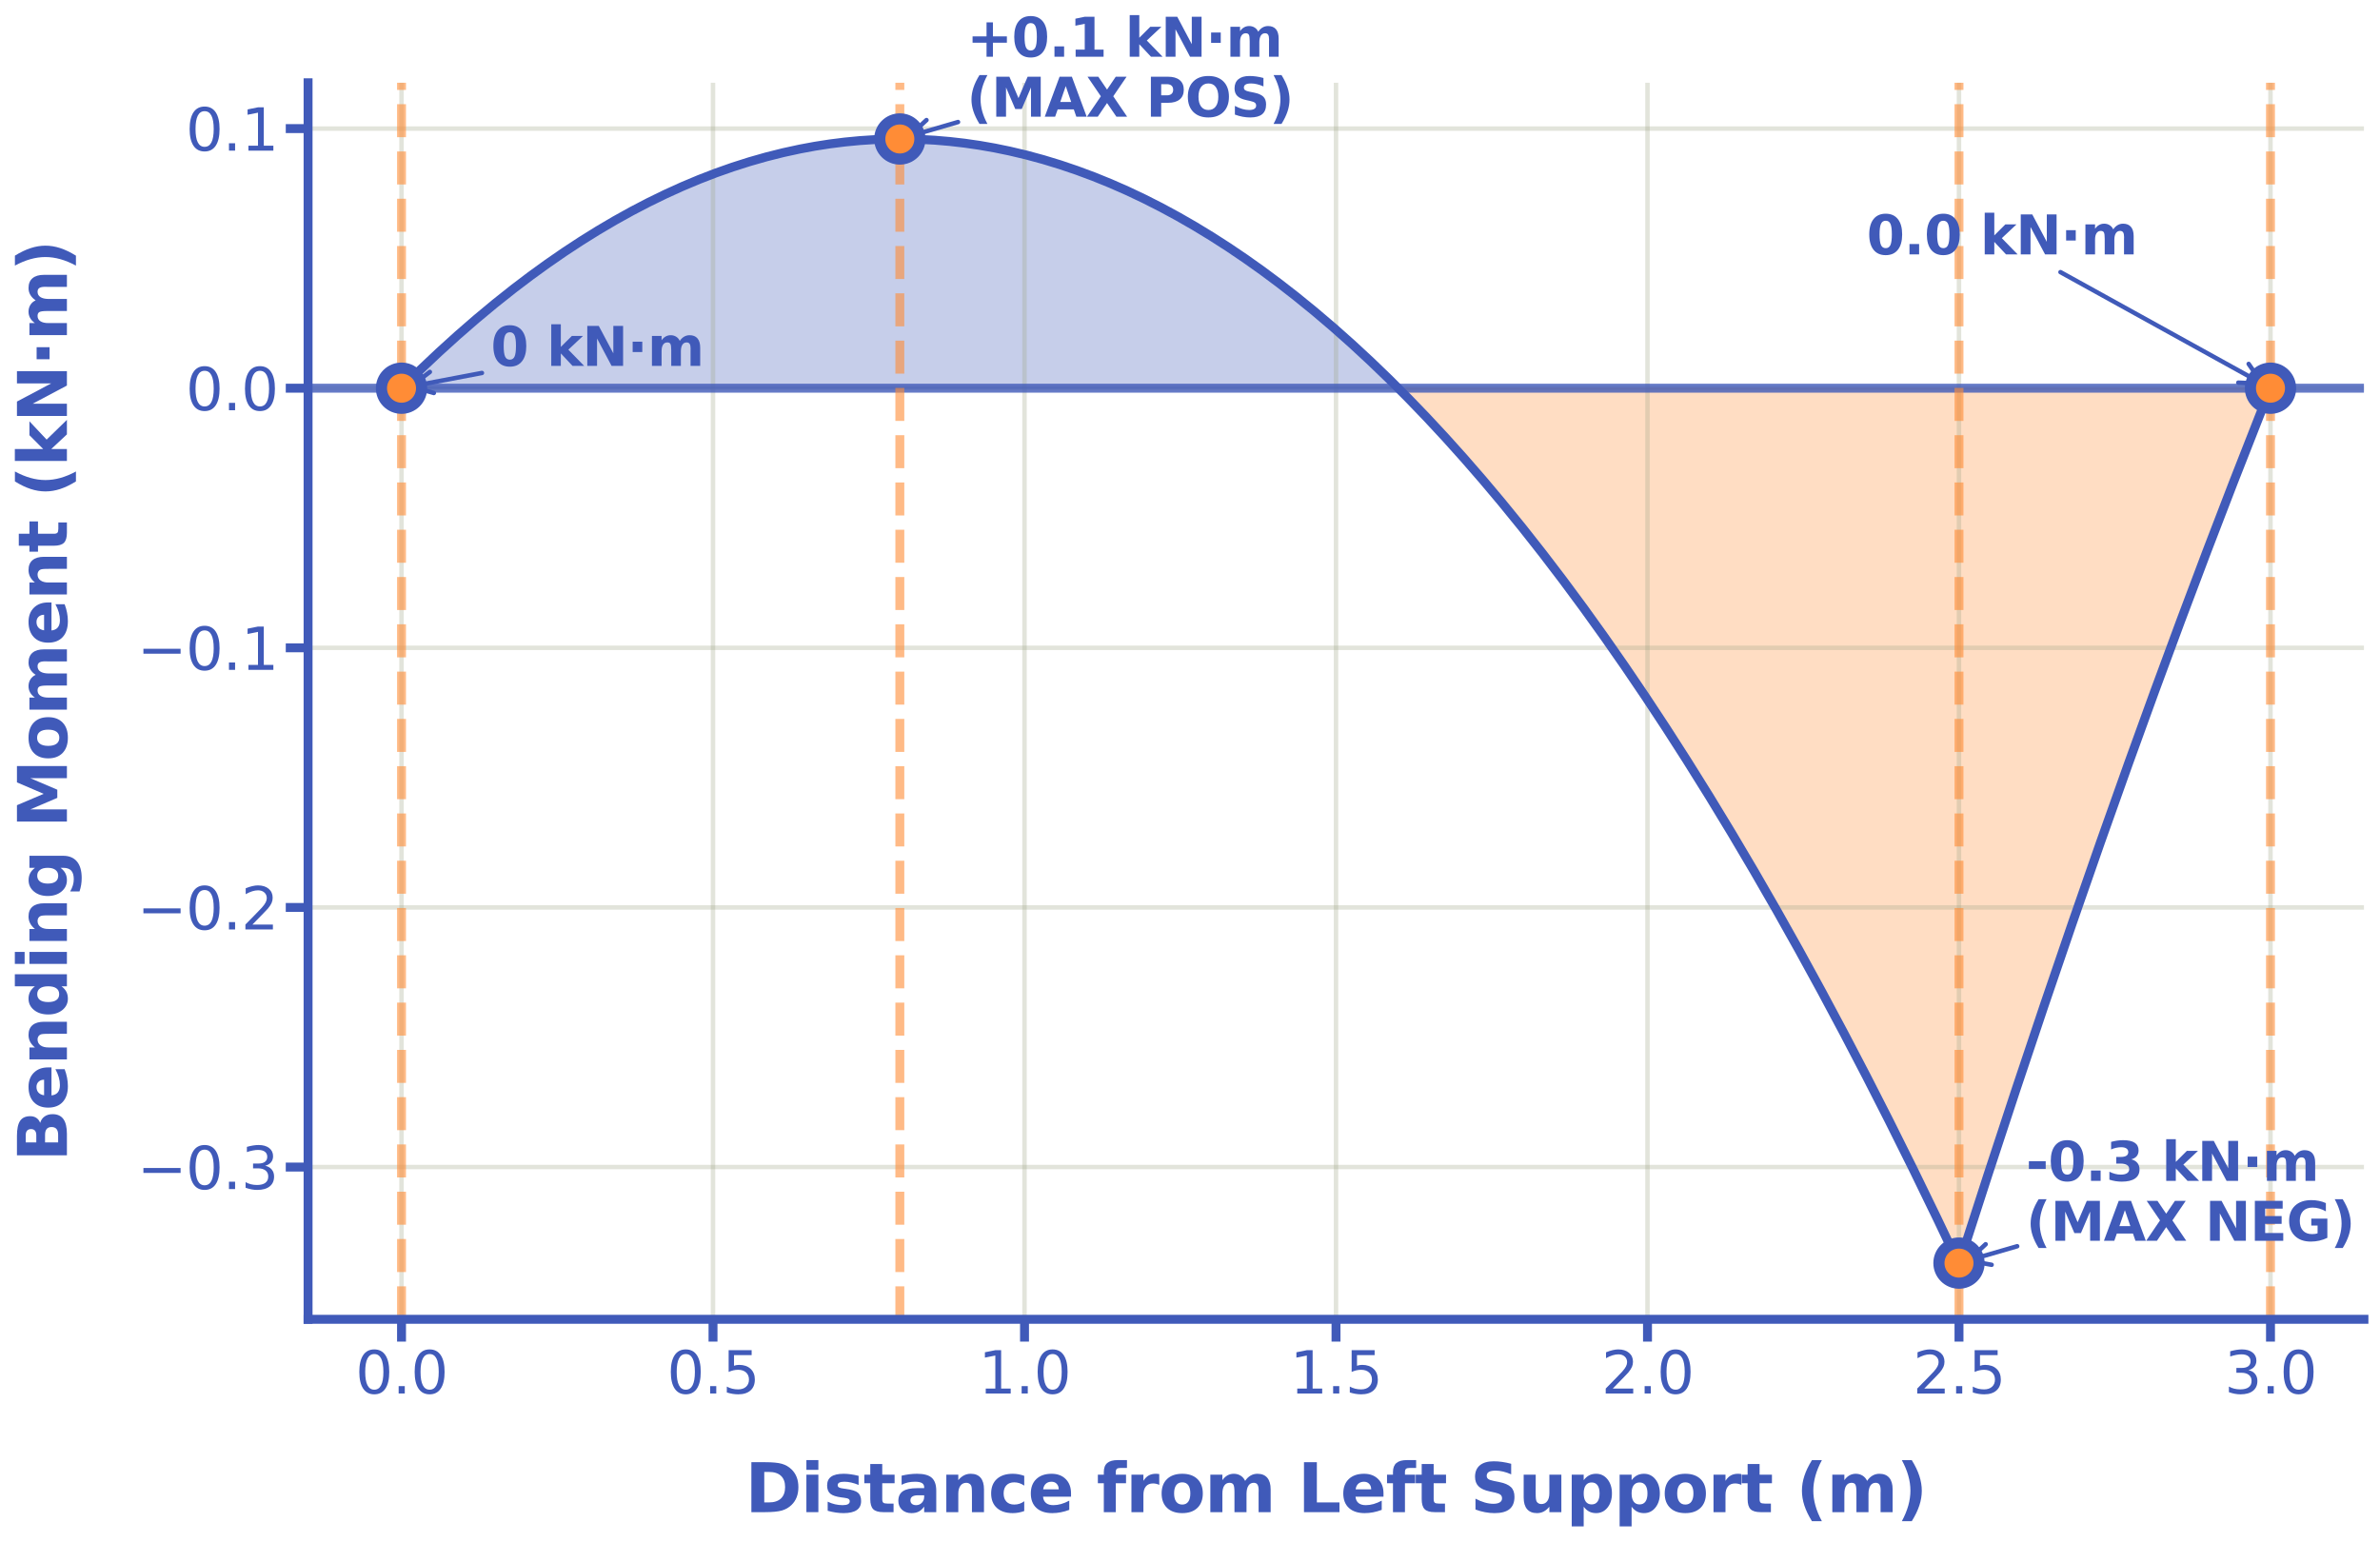 <?xml version="1.0" encoding="utf-8" standalone="no"?>
<!DOCTYPE svg PUBLIC "-//W3C//DTD SVG 1.1//EN"
  "http://www.w3.org/Graphics/SVG/1.1/DTD/svg11.dtd">
<svg xmlns:xlink="http://www.w3.org/1999/xlink" width="1066.904pt" height="691.409pt" viewBox="0 0 1066.904 691.409" xmlns="http://www.w3.org/2000/svg" version="1.1">
 <defs>
  <style type="text/css">*{stroke-linejoin: round; stroke-linecap: butt}</style>
 </defs>
 <g id="figure_1">
  <g id="patch_1">
   <path d="M 0 691.409 
L 1066.904 691.409 
L 1066.904 0 
L 0 0 
L 0 691.409 
z
" style="fill: none"/>
  </g>
  <g id="axes_1">
   <g id="patch_2">
    <path d="M 138.104 591.511 
L 1059.704 591.511 
L 1059.704 37.111 
L 138.104 37.111 
L 138.104 591.511 
z
" style="fill: none"/>
   </g>
   <g id="PolyCollection_1">
    <defs>
     <path id="m9925bfaa9e" d="M 180.834 -517.356 
L 180.834 -518.193 
L 181.672 -519.028 
L 182.511 -519.859 
L 183.35 -520.687 
L 184.188 -521.511 
L 185.027 -522.333 
L 185.866 -523.151 
L 186.704 -523.967 
L 187.543 -524.779 
L 188.382 -525.588 
L 189.22 -526.394 
L 190.059 -527.196 
L 190.898 -527.996 
L 191.736 -528.792 
L 192.575 -529.585 
L 193.413 -530.375 
L 194.252 -531.162 
L 195.091 -531.946 
L 195.929 -532.727 
L 196.768 -533.504 
L 197.607 -534.279 
L 198.445 -535.05 
L 199.284 -535.818 
L 200.123 -536.583 
L 200.961 -537.345 
L 201.8 -538.103 
L 202.639 -538.859 
L 203.477 -539.611 
L 204.316 -540.36 
L 205.155 -541.106 
L 205.993 -541.849 
L 206.832 -542.589 
L 207.671 -543.325 
L 208.509 -544.059 
L 209.348 -544.789 
L 210.187 -545.516 
L 211.025 -546.24 
L 211.864 -546.961 
L 212.703 -547.678 
L 213.541 -548.393 
L 214.38 -549.104 
L 215.219 -549.812 
L 216.057 -550.518 
L 216.896 -551.219 
L 217.735 -551.918 
L 218.573 -552.614 
L 219.412 -553.306 
L 220.25 -553.996 
L 221.089 -554.682 
L 221.928 -555.365 
L 222.766 -556.045 
L 223.605 -556.721 
L 224.444 -557.395 
L 225.282 -558.065 
L 226.121 -558.733 
L 226.96 -559.397 
L 227.798 -560.058 
L 228.637 -560.716 
L 229.476 -561.37 
L 230.314 -562.022 
L 231.153 -562.67 
L 231.992 -563.315 
L 232.83 -563.958 
L 233.669 -564.597 
L 234.508 -565.232 
L 235.346 -565.865 
L 236.185 -566.494 
L 237.024 -567.121 
L 237.862 -567.744 
L 238.701 -568.364 
L 239.54 -568.981 
L 240.378 -569.595 
L 241.217 -570.205 
L 242.056 -570.813 
L 242.894 -571.417 
L 243.733 -572.018 
L 244.572 -572.616 
L 245.41 -573.211 
L 246.249 -573.803 
L 247.088 -574.391 
L 247.926 -574.977 
L 248.765 -575.559 
L 249.603 -576.138 
L 250.442 -576.714 
L 251.281 -577.287 
L 252.119 -577.856 
L 252.958 -578.423 
L 253.797 -578.986 
L 254.635 -579.546 
L 255.474 -580.104 
L 256.313 -580.657 
L 257.151 -581.208 
L 257.99 -581.756 
L 258.829 -582.3 
L 259.667 -582.842 
L 260.506 -583.38 
L 261.345 -583.915 
L 262.183 -584.447 
L 263.022 -584.975 
L 263.861 -585.501 
L 264.699 -586.023 
L 265.538 -586.543 
L 266.377 -587.059 
L 267.215 -587.572 
L 268.054 -588.082 
L 268.893 -588.588 
L 269.731 -589.092 
L 270.57 -589.592 
L 271.409 -590.089 
L 272.247 -590.583 
L 273.086 -591.074 
L 273.925 -591.562 
L 274.763 -592.047 
L 275.602 -592.528 
L 276.441 -593.007 
L 277.279 -593.482 
L 278.118 -593.954 
L 278.956 -594.423 
L 279.795 -594.889 
L 280.634 -595.351 
L 281.472 -595.811 
L 282.311 -596.267 
L 283.15 -596.72 
L 283.988 -597.17 
L 284.827 -597.617 
L 285.666 -598.061 
L 286.504 -598.501 
L 287.343 -598.938 
L 288.182 -599.373 
L 289.02 -599.804 
L 289.859 -600.232 
L 290.698 -600.657 
L 291.536 -601.078 
L 292.375 -601.497 
L 293.214 -601.912 
L 294.052 -602.324 
L 294.891 -602.733 
L 295.73 -603.139 
L 296.568 -603.542 
L 297.407 -603.942 
L 298.246 -604.338 
L 299.084 -604.731 
L 299.923 -605.122 
L 300.762 -605.509 
L 301.6 -605.892 
L 302.439 -606.273 
L 303.278 -606.651 
L 304.116 -607.025 
L 304.955 -607.396 
L 305.793 -607.765 
L 306.632 -608.13 
L 307.471 -608.491 
L 308.309 -608.85 
L 309.148 -609.206 
L 309.987 -609.558 
L 310.825 -609.907 
L 311.664 -610.253 
L 312.503 -610.596 
L 313.341 -610.936 
L 314.18 -611.273 
L 315.019 -611.606 
L 315.857 -611.936 
L 316.696 -612.264 
L 317.535 -612.588 
L 318.373 -612.908 
L 319.212 -613.226 
L 320.051 -613.541 
L 320.889 -613.852 
L 321.728 -614.161 
L 322.567 -614.466 
L 323.405 -614.768 
L 324.244 -615.066 
L 325.083 -615.362 
L 325.921 -615.655 
L 326.76 -615.944 
L 327.599 -616.23 
L 328.437 -616.513 
L 329.276 -616.793 
L 330.115 -617.07 
L 330.953 -617.344 
L 331.792 -617.614 
L 332.631 -617.882 
L 333.469 -618.146 
L 334.308 -618.407 
L 335.146 -618.665 
L 335.985 -618.92 
L 336.824 -619.171 
L 337.662 -619.42 
L 338.501 -619.665 
L 339.34 -619.907 
L 340.178 -620.146 
L 341.017 -620.382 
L 341.856 -620.615 
L 342.694 -620.844 
L 343.533 -621.071 
L 344.372 -621.294 
L 345.21 -621.514 
L 346.049 -621.731 
L 346.888 -621.945 
L 347.726 -622.156 
L 348.565 -622.363 
L 349.404 -622.567 
L 350.242 -622.769 
L 351.081 -622.967 
L 351.92 -623.162 
L 352.758 -623.353 
L 353.597 -623.542 
L 354.436 -623.728 
L 355.274 -623.91 
L 356.113 -624.089 
L 356.952 -624.265 
L 357.79 -624.438 
L 358.629 -624.608 
L 359.468 -624.774 
L 360.306 -624.938 
L 361.145 -625.098 
L 361.984 -625.255 
L 362.822 -625.409 
L 363.661 -625.56 
L 364.499 -625.708 
L 365.338 -625.852 
L 366.177 -625.994 
L 367.015 -626.132 
L 367.854 -626.267 
L 368.693 -626.399 
L 369.531 -626.528 
L 370.37 -626.653 
L 371.209 -626.776 
L 372.047 -626.895 
L 372.886 -627.011 
L 373.725 -627.124 
L 374.563 -627.234 
L 375.402 -627.341 
L 376.241 -627.445 
L 377.079 -627.545 
L 377.918 -627.642 
L 378.757 -627.737 
L 379.595 -627.828 
L 380.434 -627.915 
L 381.273 -628 
L 382.111 -628.082 
L 382.95 -628.16 
L 383.789 -628.235 
L 384.627 -628.307 
L 385.466 -628.376 
L 386.305 -628.442 
L 387.143 -628.505 
L 387.982 -628.564 
L 388.821 -628.621 
L 389.659 -628.674 
L 390.498 -628.724 
L 391.336 -628.771 
L 392.175 -628.815 
L 393.014 -628.855 
L 393.852 -628.893 
L 394.691 -628.927 
L 395.53 -628.958 
L 396.368 -628.986 
L 397.207 -629.011 
L 398.046 -629.033 
L 398.884 -629.052 
L 399.723 -629.067 
L 400.562 -629.079 
L 401.4 -629.088 
L 402.239 -629.094 
L 403.078 -629.097 
L 403.916 -629.097 
L 404.755 -629.093 
L 405.594 -629.087 
L 406.432 -629.077 
L 407.271 -629.064 
L 408.11 -629.048 
L 408.948 -629.029 
L 409.787 -629.007 
L 410.626 -628.981 
L 411.464 -628.952 
L 412.303 -628.921 
L 413.142 -628.886 
L 413.98 -628.848 
L 414.819 -628.806 
L 415.658 -628.762 
L 416.496 -628.714 
L 417.335 -628.664 
L 418.174 -628.61 
L 419.012 -628.553 
L 419.851 -628.493 
L 420.689 -628.429 
L 421.528 -628.363 
L 422.367 -628.293 
L 423.205 -628.221 
L 424.044 -628.145 
L 424.883 -628.066 
L 425.721 -627.983 
L 426.56 -627.898 
L 427.399 -627.81 
L 428.237 -627.718 
L 429.076 -627.623 
L 429.915 -627.525 
L 430.753 -627.424 
L 431.592 -627.32 
L 432.431 -627.213 
L 433.269 -627.102 
L 434.108 -626.988 
L 434.947 -626.872 
L 435.785 -626.752 
L 436.624 -626.628 
L 437.463 -626.502 
L 438.301 -626.373 
L 439.14 -626.24 
L 439.979 -626.104 
L 440.817 -625.966 
L 441.656 -625.824 
L 442.495 -625.678 
L 443.333 -625.53 
L 444.172 -625.379 
L 445.011 -625.224 
L 445.849 -625.066 
L 446.688 -624.905 
L 447.527 -624.741 
L 448.365 -624.574 
L 449.204 -624.404 
L 450.042 -624.23 
L 450.881 -624.053 
L 451.72 -623.874 
L 452.558 -623.691 
L 453.397 -623.505 
L 454.236 -623.315 
L 455.074 -623.123 
L 455.913 -622.927 
L 456.752 -622.729 
L 457.59 -622.527 
L 458.429 -622.322 
L 459.268 -622.114 
L 460.106 -621.902 
L 460.945 -621.688 
L 461.784 -621.47 
L 462.622 -621.25 
L 463.461 -621.026 
L 464.3 -620.799 
L 465.138 -620.568 
L 465.977 -620.335 
L 466.816 -620.099 
L 467.654 -619.859 
L 468.493 -619.616 
L 469.332 -619.37 
L 470.17 -619.121 
L 471.009 -618.869 
L 471.848 -618.614 
L 472.686 -618.355 
L 473.525 -618.093 
L 474.364 -617.828 
L 475.202 -617.561 
L 476.041 -617.289 
L 476.879 -617.015 
L 477.718 -616.738 
L 478.557 -616.457 
L 479.395 -616.173 
L 480.234 -615.886 
L 481.073 -615.596 
L 481.911 -615.303 
L 482.75 -615.007 
L 483.589 -614.707 
L 484.427 -614.405 
L 485.266 -614.099 
L 486.105 -613.79 
L 486.943 -613.478 
L 487.782 -613.163 
L 488.621 -612.845 
L 489.459 -612.523 
L 490.298 -612.198 
L 491.137 -611.871 
L 491.975 -611.54 
L 492.814 -611.205 
L 493.653 -610.868 
L 494.491 -610.528 
L 495.33 -610.184 
L 496.169 -609.838 
L 497.007 -609.488 
L 497.846 -609.135 
L 498.685 -608.779 
L 499.523 -608.419 
L 500.362 -608.057 
L 501.201 -607.691 
L 502.039 -607.322 
L 502.878 -606.951 
L 503.717 -606.575 
L 504.555 -606.197 
L 505.394 -605.816 
L 506.232 -605.431 
L 507.071 -605.044 
L 507.91 -604.653 
L 508.748 -604.259 
L 509.587 -603.862 
L 510.426 -603.462 
L 511.264 -603.058 
L 512.103 -602.652 
L 512.942 -602.242 
L 513.78 -601.829 
L 514.619 -601.413 
L 515.458 -600.994 
L 516.296 -600.572 
L 517.135 -600.146 
L 517.974 -599.718 
L 518.812 -599.286 
L 519.651 -598.851 
L 520.49 -598.413 
L 521.328 -597.972 
L 522.167 -597.528 
L 523.006 -597.08 
L 523.844 -596.63 
L 524.683 -596.176 
L 525.522 -595.719 
L 526.36 -595.259 
L 527.199 -594.796 
L 528.038 -594.329 
L 528.876 -593.86 
L 529.715 -593.387 
L 530.554 -592.911 
L 531.392 -592.432 
L 532.231 -591.95 
L 533.07 -591.465 
L 533.908 -590.976 
L 534.747 -590.485 
L 535.585 -589.99 
L 536.424 -589.492 
L 537.263 -588.991 
L 538.101 -588.487 
L 538.94 -587.98 
L 539.779 -587.469 
L 540.617 -586.956 
L 541.456 -586.439 
L 542.295 -585.919 
L 543.133 -585.396 
L 543.972 -584.87 
L 544.811 -584.341 
L 545.649 -583.808 
L 546.488 -583.272 
L 547.327 -582.734 
L 548.165 -582.192 
L 549.004 -581.647 
L 549.843 -581.098 
L 550.681 -580.547 
L 551.52 -579.992 
L 552.359 -579.435 
L 553.197 -578.874 
L 554.036 -578.31 
L 554.875 -577.743 
L 555.713 -577.172 
L 556.552 -576.599 
L 557.391 -576.022 
L 558.229 -575.443 
L 559.068 -574.86 
L 559.907 -574.274 
L 560.745 -573.685 
L 561.584 -573.092 
L 562.422 -572.497 
L 563.261 -571.898 
L 564.1 -571.296 
L 564.938 -570.691 
L 565.777 -570.083 
L 566.616 -569.472 
L 567.454 -568.858 
L 568.293 -568.24 
L 569.132 -567.62 
L 569.97 -566.996 
L 570.809 -566.369 
L 571.648 -565.739 
L 572.486 -565.105 
L 573.325 -564.469 
L 574.164 -563.829 
L 575.002 -563.187 
L 575.841 -562.541 
L 576.68 -561.892 
L 577.518 -561.24 
L 578.357 -560.584 
L 579.196 -559.926 
L 580.034 -559.264 
L 580.873 -558.6 
L 581.712 -557.932 
L 582.55 -557.261 
L 583.389 -556.586 
L 584.228 -555.909 
L 585.066 -555.228 
L 585.905 -554.545 
L 586.744 -553.858 
L 587.582 -553.168 
L 588.421 -552.475 
L 589.26 -551.779 
L 590.098 -551.079 
L 590.937 -550.377 
L 591.775 -549.671 
L 592.614 -548.962 
L 593.453 -548.25 
L 594.291 -547.535 
L 595.13 -546.817 
L 595.969 -546.095 
L 596.807 -545.371 
L 597.646 -544.643 
L 598.485 -543.912 
L 599.323 -543.178 
L 600.162 -542.441 
L 601.001 -541.701 
L 601.839 -540.957 
L 602.678 -540.21 
L 603.517 -539.461 
L 604.355 -538.708 
L 605.194 -537.952 
L 606.033 -537.192 
L 606.871 -536.43 
L 607.71 -535.665 
L 608.549 -534.896 
L 609.387 -534.124 
L 610.226 -533.349 
L 611.065 -532.571 
L 611.903 -531.79 
L 612.742 -531.005 
L 613.581 -530.218 
L 614.419 -529.427 
L 615.258 -528.633 
L 616.097 -527.836 
L 616.935 -527.036 
L 617.774 -526.233 
L 618.612 -525.426 
L 619.451 -524.617 
L 620.29 -523.804 
L 621.128 -522.988 
L 621.967 -522.169 
L 622.806 -521.347 
L 623.644 -520.521 
L 624.483 -519.693 
L 625.322 -518.861 
L 626.16 -518.026 
L 626.16 -517.356 
L 626.16 -517.356 
L 625.322 -517.356 
L 624.483 -517.356 
L 623.644 -517.356 
L 622.806 -517.356 
L 621.967 -517.356 
L 621.128 -517.356 
L 620.29 -517.356 
L 619.451 -517.356 
L 618.612 -517.356 
L 617.774 -517.356 
L 616.935 -517.356 
L 616.097 -517.356 
L 615.258 -517.356 
L 614.419 -517.356 
L 613.581 -517.356 
L 612.742 -517.356 
L 611.903 -517.356 
L 611.065 -517.356 
L 610.226 -517.356 
L 609.387 -517.356 
L 608.549 -517.356 
L 607.71 -517.356 
L 606.871 -517.356 
L 606.033 -517.356 
L 605.194 -517.356 
L 604.355 -517.356 
L 603.517 -517.356 
L 602.678 -517.356 
L 601.839 -517.356 
L 601.001 -517.356 
L 600.162 -517.356 
L 599.323 -517.356 
L 598.485 -517.356 
L 597.646 -517.356 
L 596.807 -517.356 
L 595.969 -517.356 
L 595.13 -517.356 
L 594.291 -517.356 
L 593.453 -517.356 
L 592.614 -517.356 
L 591.775 -517.356 
L 590.937 -517.356 
L 590.098 -517.356 
L 589.26 -517.356 
L 588.421 -517.356 
L 587.582 -517.356 
L 586.744 -517.356 
L 585.905 -517.356 
L 585.066 -517.356 
L 584.228 -517.356 
L 583.389 -517.356 
L 582.55 -517.356 
L 581.712 -517.356 
L 580.873 -517.356 
L 580.034 -517.356 
L 579.196 -517.356 
L 578.357 -517.356 
L 577.518 -517.356 
L 576.68 -517.356 
L 575.841 -517.356 
L 575.002 -517.356 
L 574.164 -517.356 
L 573.325 -517.356 
L 572.486 -517.356 
L 571.648 -517.356 
L 570.809 -517.356 
L 569.97 -517.356 
L 569.132 -517.356 
L 568.293 -517.356 
L 567.454 -517.356 
L 566.616 -517.356 
L 565.777 -517.356 
L 564.938 -517.356 
L 564.1 -517.356 
L 563.261 -517.356 
L 562.422 -517.356 
L 561.584 -517.356 
L 560.745 -517.356 
L 559.907 -517.356 
L 559.068 -517.356 
L 558.229 -517.356 
L 557.391 -517.356 
L 556.552 -517.356 
L 555.713 -517.356 
L 554.875 -517.356 
L 554.036 -517.356 
L 553.197 -517.356 
L 552.359 -517.356 
L 551.52 -517.356 
L 550.681 -517.356 
L 549.843 -517.356 
L 549.004 -517.356 
L 548.165 -517.356 
L 547.327 -517.356 
L 546.488 -517.356 
L 545.649 -517.356 
L 544.811 -517.356 
L 543.972 -517.356 
L 543.133 -517.356 
L 542.295 -517.356 
L 541.456 -517.356 
L 540.617 -517.356 
L 539.779 -517.356 
L 538.94 -517.356 
L 538.101 -517.356 
L 537.263 -517.356 
L 536.424 -517.356 
L 535.585 -517.356 
L 534.747 -517.356 
L 533.908 -517.356 
L 533.07 -517.356 
L 532.231 -517.356 
L 531.392 -517.356 
L 530.554 -517.356 
L 529.715 -517.356 
L 528.876 -517.356 
L 528.038 -517.356 
L 527.199 -517.356 
L 526.36 -517.356 
L 525.522 -517.356 
L 524.683 -517.356 
L 523.844 -517.356 
L 523.006 -517.356 
L 522.167 -517.356 
L 521.328 -517.356 
L 520.49 -517.356 
L 519.651 -517.356 
L 518.812 -517.356 
L 517.974 -517.356 
L 517.135 -517.356 
L 516.296 -517.356 
L 515.458 -517.356 
L 514.619 -517.356 
L 513.78 -517.356 
L 512.942 -517.356 
L 512.103 -517.356 
L 511.264 -517.356 
L 510.426 -517.356 
L 509.587 -517.356 
L 508.748 -517.356 
L 507.91 -517.356 
L 507.071 -517.356 
L 506.232 -517.356 
L 505.394 -517.356 
L 504.555 -517.356 
L 503.717 -517.356 
L 502.878 -517.356 
L 502.039 -517.356 
L 501.201 -517.356 
L 500.362 -517.356 
L 499.523 -517.356 
L 498.685 -517.356 
L 497.846 -517.356 
L 497.007 -517.356 
L 496.169 -517.356 
L 495.33 -517.356 
L 494.491 -517.356 
L 493.653 -517.356 
L 492.814 -517.356 
L 491.975 -517.356 
L 491.137 -517.356 
L 490.298 -517.356 
L 489.459 -517.356 
L 488.621 -517.356 
L 487.782 -517.356 
L 486.943 -517.356 
L 486.105 -517.356 
L 485.266 -517.356 
L 484.427 -517.356 
L 483.589 -517.356 
L 482.75 -517.356 
L 481.911 -517.356 
L 481.073 -517.356 
L 480.234 -517.356 
L 479.395 -517.356 
L 478.557 -517.356 
L 477.718 -517.356 
L 476.879 -517.356 
L 476.041 -517.356 
L 475.202 -517.356 
L 474.364 -517.356 
L 473.525 -517.356 
L 472.686 -517.356 
L 471.848 -517.356 
L 471.009 -517.356 
L 470.17 -517.356 
L 469.332 -517.356 
L 468.493 -517.356 
L 467.654 -517.356 
L 466.816 -517.356 
L 465.977 -517.356 
L 465.138 -517.356 
L 464.3 -517.356 
L 463.461 -517.356 
L 462.622 -517.356 
L 461.784 -517.356 
L 460.945 -517.356 
L 460.106 -517.356 
L 459.268 -517.356 
L 458.429 -517.356 
L 457.59 -517.356 
L 456.752 -517.356 
L 455.913 -517.356 
L 455.074 -517.356 
L 454.236 -517.356 
L 453.397 -517.356 
L 452.558 -517.356 
L 451.72 -517.356 
L 450.881 -517.356 
L 450.042 -517.356 
L 449.204 -517.356 
L 448.365 -517.356 
L 447.527 -517.356 
L 446.688 -517.356 
L 445.849 -517.356 
L 445.011 -517.356 
L 444.172 -517.356 
L 443.333 -517.356 
L 442.495 -517.356 
L 441.656 -517.356 
L 440.817 -517.356 
L 439.979 -517.356 
L 439.14 -517.356 
L 438.301 -517.356 
L 437.463 -517.356 
L 436.624 -517.356 
L 435.785 -517.356 
L 434.947 -517.356 
L 434.108 -517.356 
L 433.269 -517.356 
L 432.431 -517.356 
L 431.592 -517.356 
L 430.753 -517.356 
L 429.915 -517.356 
L 429.076 -517.356 
L 428.237 -517.356 
L 427.399 -517.356 
L 426.56 -517.356 
L 425.721 -517.356 
L 424.883 -517.356 
L 424.044 -517.356 
L 423.205 -517.356 
L 422.367 -517.356 
L 421.528 -517.356 
L 420.689 -517.356 
L 419.851 -517.356 
L 419.012 -517.356 
L 418.174 -517.356 
L 417.335 -517.356 
L 416.496 -517.356 
L 415.658 -517.356 
L 414.819 -517.356 
L 413.98 -517.356 
L 413.142 -517.356 
L 412.303 -517.356 
L 411.464 -517.356 
L 410.626 -517.356 
L 409.787 -517.356 
L 408.948 -517.356 
L 408.11 -517.356 
L 407.271 -517.356 
L 406.432 -517.356 
L 405.594 -517.356 
L 404.755 -517.356 
L 403.916 -517.356 
L 403.078 -517.356 
L 402.239 -517.356 
L 401.4 -517.356 
L 400.562 -517.356 
L 399.723 -517.356 
L 398.884 -517.356 
L 398.046 -517.356 
L 397.207 -517.356 
L 396.368 -517.356 
L 395.53 -517.356 
L 394.691 -517.356 
L 393.852 -517.356 
L 393.014 -517.356 
L 392.175 -517.356 
L 391.336 -517.356 
L 390.498 -517.356 
L 389.659 -517.356 
L 388.821 -517.356 
L 387.982 -517.356 
L 387.143 -517.356 
L 386.305 -517.356 
L 385.466 -517.356 
L 384.627 -517.356 
L 383.789 -517.356 
L 382.95 -517.356 
L 382.111 -517.356 
L 381.273 -517.356 
L 380.434 -517.356 
L 379.595 -517.356 
L 378.757 -517.356 
L 377.918 -517.356 
L 377.079 -517.356 
L 376.241 -517.356 
L 375.402 -517.356 
L 374.563 -517.356 
L 373.725 -517.356 
L 372.886 -517.356 
L 372.047 -517.356 
L 371.209 -517.356 
L 370.37 -517.356 
L 369.531 -517.356 
L 368.693 -517.356 
L 367.854 -517.356 
L 367.015 -517.356 
L 366.177 -517.356 
L 365.338 -517.356 
L 364.499 -517.356 
L 363.661 -517.356 
L 362.822 -517.356 
L 361.984 -517.356 
L 361.145 -517.356 
L 360.306 -517.356 
L 359.468 -517.356 
L 358.629 -517.356 
L 357.79 -517.356 
L 356.952 -517.356 
L 356.113 -517.356 
L 355.274 -517.356 
L 354.436 -517.356 
L 353.597 -517.356 
L 352.758 -517.356 
L 351.92 -517.356 
L 351.081 -517.356 
L 350.242 -517.356 
L 349.404 -517.356 
L 348.565 -517.356 
L 347.726 -517.356 
L 346.888 -517.356 
L 346.049 -517.356 
L 345.21 -517.356 
L 344.372 -517.356 
L 343.533 -517.356 
L 342.694 -517.356 
L 341.856 -517.356 
L 341.017 -517.356 
L 340.178 -517.356 
L 339.34 -517.356 
L 338.501 -517.356 
L 337.662 -517.356 
L 336.824 -517.356 
L 335.985 -517.356 
L 335.146 -517.356 
L 334.308 -517.356 
L 333.469 -517.356 
L 332.631 -517.356 
L 331.792 -517.356 
L 330.953 -517.356 
L 330.115 -517.356 
L 329.276 -517.356 
L 328.437 -517.356 
L 327.599 -517.356 
L 326.76 -517.356 
L 325.921 -517.356 
L 325.083 -517.356 
L 324.244 -517.356 
L 323.405 -517.356 
L 322.567 -517.356 
L 321.728 -517.356 
L 320.889 -517.356 
L 320.051 -517.356 
L 319.212 -517.356 
L 318.373 -517.356 
L 317.535 -517.356 
L 316.696 -517.356 
L 315.857 -517.356 
L 315.019 -517.356 
L 314.18 -517.356 
L 313.341 -517.356 
L 312.503 -517.356 
L 311.664 -517.356 
L 310.825 -517.356 
L 309.987 -517.356 
L 309.148 -517.356 
L 308.309 -517.356 
L 307.471 -517.356 
L 306.632 -517.356 
L 305.793 -517.356 
L 304.955 -517.356 
L 304.116 -517.356 
L 303.278 -517.356 
L 302.439 -517.356 
L 301.6 -517.356 
L 300.762 -517.356 
L 299.923 -517.356 
L 299.084 -517.356 
L 298.246 -517.356 
L 297.407 -517.356 
L 296.568 -517.356 
L 295.73 -517.356 
L 294.891 -517.356 
L 294.052 -517.356 
L 293.214 -517.356 
L 292.375 -517.356 
L 291.536 -517.356 
L 290.698 -517.356 
L 289.859 -517.356 
L 289.02 -517.356 
L 288.182 -517.356 
L 287.343 -517.356 
L 286.504 -517.356 
L 285.666 -517.356 
L 284.827 -517.356 
L 283.988 -517.356 
L 283.15 -517.356 
L 282.311 -517.356 
L 281.472 -517.356 
L 280.634 -517.356 
L 279.795 -517.356 
L 278.956 -517.356 
L 278.118 -517.356 
L 277.279 -517.356 
L 276.441 -517.356 
L 275.602 -517.356 
L 274.763 -517.356 
L 273.925 -517.356 
L 273.086 -517.356 
L 272.247 -517.356 
L 271.409 -517.356 
L 270.57 -517.356 
L 269.731 -517.356 
L 268.893 -517.356 
L 268.054 -517.356 
L 267.215 -517.356 
L 266.377 -517.356 
L 265.538 -517.356 
L 264.699 -517.356 
L 263.861 -517.356 
L 263.022 -517.356 
L 262.183 -517.356 
L 261.345 -517.356 
L 260.506 -517.356 
L 259.667 -517.356 
L 258.829 -517.356 
L 257.99 -517.356 
L 257.151 -517.356 
L 256.313 -517.356 
L 255.474 -517.356 
L 254.635 -517.356 
L 253.797 -517.356 
L 252.958 -517.356 
L 252.119 -517.356 
L 251.281 -517.356 
L 250.442 -517.356 
L 249.603 -517.356 
L 248.765 -517.356 
L 247.926 -517.356 
L 247.088 -517.356 
L 246.249 -517.356 
L 245.41 -517.356 
L 244.572 -517.356 
L 243.733 -517.356 
L 242.894 -517.356 
L 242.056 -517.356 
L 241.217 -517.356 
L 240.378 -517.356 
L 239.54 -517.356 
L 238.701 -517.356 
L 237.862 -517.356 
L 237.024 -517.356 
L 236.185 -517.356 
L 235.346 -517.356 
L 234.508 -517.356 
L 233.669 -517.356 
L 232.83 -517.356 
L 231.992 -517.356 
L 231.153 -517.356 
L 230.314 -517.356 
L 229.476 -517.356 
L 228.637 -517.356 
L 227.798 -517.356 
L 226.96 -517.356 
L 226.121 -517.356 
L 225.282 -517.356 
L 224.444 -517.356 
L 223.605 -517.356 
L 222.766 -517.356 
L 221.928 -517.356 
L 221.089 -517.356 
L 220.25 -517.356 
L 219.412 -517.356 
L 218.573 -517.356 
L 217.735 -517.356 
L 216.896 -517.356 
L 216.057 -517.356 
L 215.219 -517.356 
L 214.38 -517.356 
L 213.541 -517.356 
L 212.703 -517.356 
L 211.864 -517.356 
L 211.025 -517.356 
L 210.187 -517.356 
L 209.348 -517.356 
L 208.509 -517.356 
L 207.671 -517.356 
L 206.832 -517.356 
L 205.993 -517.356 
L 205.155 -517.356 
L 204.316 -517.356 
L 203.477 -517.356 
L 202.639 -517.356 
L 201.8 -517.356 
L 200.961 -517.356 
L 200.123 -517.356 
L 199.284 -517.356 
L 198.445 -517.356 
L 197.607 -517.356 
L 196.768 -517.356 
L 195.929 -517.356 
L 195.091 -517.356 
L 194.252 -517.356 
L 193.413 -517.356 
L 192.575 -517.356 
L 191.736 -517.356 
L 190.898 -517.356 
L 190.059 -517.356 
L 189.22 -517.356 
L 188.382 -517.356 
L 187.543 -517.356 
L 186.704 -517.356 
L 185.866 -517.356 
L 185.027 -517.356 
L 184.188 -517.356 
L 183.35 -517.356 
L 182.511 -517.356 
L 181.672 -517.356 
L 180.834 -517.356 
z
" style="stroke: #405ab9; stroke-opacity: 0.3"/>
    </defs>
    <g clip-path="url(#p1af02a8d2b)">
     <use xlink:href="#m9925bfaa9e" x="0" y="691.409" style="fill: #405ab9; fill-opacity: 0.3; stroke: #405ab9; stroke-opacity: 0.3"/>
    </g>
   </g>
   <g id="PolyCollection_2">
    <defs>
     <path id="m9e70d73a60" d="M 626.999 -517.356 
L 626.999 -517.188 
L 627.838 -516.347 
L 628.676 -515.503 
L 629.515 -514.656 
L 630.354 -513.805 
L 631.192 -512.951 
L 632.031 -512.094 
L 632.87 -511.234 
L 633.708 -510.371 
L 634.547 -509.505 
L 635.386 -508.636 
L 636.224 -507.763 
L 637.063 -506.887 
L 637.902 -506.008 
L 638.74 -505.126 
L 639.579 -504.241 
L 640.418 -503.353 
L 641.256 -502.461 
L 642.095 -501.567 
L 642.934 -500.669 
L 643.772 -499.768 
L 644.611 -498.864 
L 645.45 -497.957 
L 646.288 -497.046 
L 647.127 -496.133 
L 647.965 -495.216 
L 648.804 -494.296 
L 649.643 -493.373 
L 650.481 -492.447 
L 651.32 -491.518 
L 652.159 -490.585 
L 652.997 -489.65 
L 653.836 -488.711 
L 654.675 -487.769 
L 655.513 -486.824 
L 656.352 -485.876 
L 657.191 -484.925 
L 658.029 -483.97 
L 658.868 -483.013 
L 659.707 -482.052 
L 660.545 -481.088 
L 661.384 -480.121 
L 662.223 -479.151 
L 663.061 -478.177 
L 663.9 -477.201 
L 664.739 -476.221 
L 665.577 -475.238 
L 666.416 -474.252 
L 667.255 -473.263 
L 668.093 -472.271 
L 668.932 -471.276 
L 669.771 -470.277 
L 670.609 -469.275 
L 671.448 -468.27 
L 672.287 -467.262 
L 673.125 -466.251 
L 673.964 -465.237 
L 674.803 -464.22 
L 675.641 -463.199 
L 676.48 -462.175 
L 677.318 -461.148 
L 678.157 -460.118 
L 678.996 -459.085 
L 679.834 -458.049 
L 680.673 -457.009 
L 681.512 -455.967 
L 682.35 -454.921 
L 683.189 -453.872 
L 684.028 -452.82 
L 684.866 -451.765 
L 685.705 -450.706 
L 686.544 -449.645 
L 687.382 -448.58 
L 688.221 -447.512 
L 689.06 -446.441 
L 689.898 -445.367 
L 690.737 -444.29 
L 691.576 -443.209 
L 692.414 -442.126 
L 693.253 -441.039 
L 694.092 -439.949 
L 694.93 -438.856 
L 695.769 -437.76 
L 696.608 -436.661 
L 697.446 -435.558 
L 698.285 -434.453 
L 699.124 -433.344 
L 699.962 -432.232 
L 700.801 -431.117 
L 701.64 -429.999 
L 702.478 -428.877 
L 703.317 -427.753 
L 704.155 -426.625 
L 704.994 -425.494 
L 705.833 -424.36 
L 706.671 -423.223 
L 707.51 -422.083 
L 708.349 -420.939 
L 709.187 -419.793 
L 710.026 -418.643 
L 710.865 -417.49 
L 711.703 -416.334 
L 712.542 -415.175 
L 713.381 -414.013 
L 714.219 -412.847 
L 715.058 -411.679 
L 715.897 -410.507 
L 716.735 -409.332 
L 717.574 -408.154 
L 718.413 -406.973 
L 719.251 -405.789 
L 720.09 -404.601 
L 720.929 -403.41 
L 721.767 -402.217 
L 722.606 -401.02 
L 723.445 -399.82 
L 724.283 -398.616 
L 725.122 -397.41 
L 725.961 -396.2 
L 726.799 -394.988 
L 727.638 -393.772 
L 728.477 -392.553 
L 729.315 -391.331 
L 730.154 -390.106 
L 730.993 -388.877 
L 731.831 -387.646 
L 732.67 -386.411 
L 733.508 -385.173 
L 734.347 -383.932 
L 735.186 -382.688 
L 736.024 -381.44 
L 736.863 -380.19 
L 737.702 -378.936 
L 738.54 -377.679 
L 739.379 -376.42 
L 740.218 -375.156 
L 741.056 -373.89 
L 741.895 -372.621 
L 742.734 -371.348 
L 743.572 -370.073 
L 744.411 -368.794 
L 745.25 -367.512 
L 746.088 -366.227 
L 746.927 -364.939 
L 747.766 -363.647 
L 748.604 -362.353 
L 749.443 -361.055 
L 750.282 -359.754 
L 751.12 -358.45 
L 751.959 -357.143 
L 752.798 -355.833 
L 753.636 -354.519 
L 754.475 -353.202 
L 755.314 -351.883 
L 756.152 -350.56 
L 756.991 -349.234 
L 757.83 -347.905 
L 758.668 -346.572 
L 759.507 -345.237 
L 760.346 -343.898 
L 761.184 -342.556 
L 762.023 -341.211 
L 762.861 -339.863 
L 763.7 -338.512 
L 764.539 -337.158 
L 765.377 -335.8 
L 766.216 -334.439 
L 767.055 -333.076 
L 767.893 -331.709 
L 768.732 -330.338 
L 769.571 -328.965 
L 770.409 -327.589 
L 771.248 -326.209 
L 772.087 -324.826 
L 772.925 -323.44 
L 773.764 -322.051 
L 774.603 -320.659 
L 775.441 -319.264 
L 776.28 -317.865 
L 777.119 -316.464 
L 777.957 -315.059 
L 778.796 -313.651 
L 779.635 -312.24 
L 780.473 -310.826 
L 781.312 -309.408 
L 782.151 -307.988 
L 782.989 -306.564 
L 783.828 -305.137 
L 784.667 -303.707 
L 785.505 -302.274 
L 786.344 -300.838 
L 787.183 -299.399 
L 788.021 -297.956 
L 788.86 -296.51 
L 789.698 -295.061 
L 790.537 -293.609 
L 791.376 -292.154 
L 792.214 -290.696 
L 793.053 -289.235 
L 793.892 -287.77 
L 794.73 -286.302 
L 795.569 -284.831 
L 796.408 -283.357 
L 797.246 -281.88 
L 798.085 -280.4 
L 798.924 -278.916 
L 799.762 -277.429 
L 800.601 -275.94 
L 801.44 -274.447 
L 802.278 -272.951 
L 803.117 -271.451 
L 803.956 -269.949 
L 804.794 -268.443 
L 805.633 -266.935 
L 806.472 -265.423 
L 807.31 -263.908 
L 808.149 -262.39 
L 808.988 -260.868 
L 809.826 -259.344 
L 810.665 -257.816 
L 811.504 -256.286 
L 812.342 -254.752 
L 813.181 -253.215 
L 814.02 -251.675 
L 814.858 -250.131 
L 815.697 -248.585 
L 816.536 -247.035 
L 817.374 -245.482 
L 818.213 -243.926 
L 819.051 -242.367 
L 819.89 -240.805 
L 820.729 -239.24 
L 821.567 -237.671 
L 822.406 -236.1 
L 823.245 -234.525 
L 824.083 -232.947 
L 824.922 -231.366 
L 825.761 -229.781 
L 826.599 -228.194 
L 827.438 -226.603 
L 828.277 -225.01 
L 829.115 -223.413 
L 829.954 -221.813 
L 830.793 -220.21 
L 831.631 -218.603 
L 832.47 -216.994 
L 833.309 -215.381 
L 834.147 -213.765 
L 834.986 -212.147 
L 835.825 -210.524 
L 836.663 -208.899 
L 837.502 -207.271 
L 838.341 -205.639 
L 839.179 -204.005 
L 840.018 -202.367 
L 840.857 -200.726 
L 841.695 -199.082 
L 842.534 -197.435 
L 843.373 -195.784 
L 844.211 -194.131 
L 845.05 -192.474 
L 845.889 -190.814 
L 846.727 -189.151 
L 847.566 -187.485 
L 848.404 -185.816 
L 849.243 -184.143 
L 850.082 -182.468 
L 850.92 -180.789 
L 851.759 -179.107 
L 852.598 -177.422 
L 853.436 -175.734 
L 854.275 -174.042 
L 855.114 -172.348 
L 855.952 -170.65 
L 856.791 -168.95 
L 857.63 -167.246 
L 858.468 -165.539 
L 859.307 -163.828 
L 860.146 -162.115 
L 860.984 -160.398 
L 861.823 -158.679 
L 862.662 -156.956 
L 863.5 -155.23 
L 864.339 -153.501 
L 865.178 -151.768 
L 866.016 -150.033 
L 866.855 -148.294 
L 867.694 -146.553 
L 868.532 -144.808 
L 869.371 -143.06 
L 870.21 -141.309 
L 871.048 -139.554 
L 871.887 -137.797 
L 872.726 -136.036 
L 873.564 -134.273 
L 874.403 -132.506 
L 875.241 -130.736 
L 876.08 -128.962 
L 876.919 -127.186 
L 877.757 -125.406 
L 878.596 -125.826 
L 879.435 -128.444 
L 880.273 -131.06 
L 881.112 -133.672 
L 881.951 -136.281 
L 882.789 -138.886 
L 883.628 -141.489 
L 884.467 -144.089 
L 885.305 -146.685 
L 886.144 -149.278 
L 886.983 -151.868 
L 887.821 -154.455 
L 888.66 -157.039 
L 889.499 -159.62 
L 890.337 -162.197 
L 891.176 -164.771 
L 892.015 -167.343 
L 892.853 -169.911 
L 893.692 -172.475 
L 894.531 -175.037 
L 895.369 -177.596 
L 896.208 -180.151 
L 897.047 -182.704 
L 897.885 -185.253 
L 898.724 -187.799 
L 899.563 -190.341 
L 900.401 -192.881 
L 901.24 -195.418 
L 902.079 -197.951 
L 902.917 -200.481 
L 903.756 -203.008 
L 904.594 -205.532 
L 905.433 -208.053 
L 906.272 -210.571 
L 907.11 -213.085 
L 907.949 -215.597 
L 908.788 -218.105 
L 909.626 -220.61 
L 910.465 -223.112 
L 911.304 -225.61 
L 912.142 -228.106 
L 912.981 -230.599 
L 913.82 -233.088 
L 914.658 -235.574 
L 915.497 -238.057 
L 916.336 -240.537 
L 917.174 -243.014 
L 918.013 -245.487 
L 918.852 -247.957 
L 919.69 -250.425 
L 920.529 -252.889 
L 921.368 -255.35 
L 922.206 -257.808 
L 923.045 -260.262 
L 923.884 -262.714 
L 924.722 -265.162 
L 925.561 -267.607 
L 926.4 -270.049 
L 927.238 -272.488 
L 928.077 -274.924 
L 928.916 -277.357 
L 929.754 -279.786 
L 930.593 -282.213 
L 931.431 -284.636 
L 932.27 -287.056 
L 933.109 -289.473 
L 933.947 -291.886 
L 934.786 -294.297 
L 935.625 -296.704 
L 936.463 -299.109 
L 937.302 -301.51 
L 938.141 -303.908 
L 938.979 -306.303 
L 939.818 -308.694 
L 940.657 -311.083 
L 941.495 -313.468 
L 942.334 -315.85 
L 943.173 -318.229 
L 944.011 -320.605 
L 944.85 -322.978 
L 945.689 -325.348 
L 946.527 -327.714 
L 947.366 -330.078 
L 948.205 -332.438 
L 949.043 -334.795 
L 949.882 -337.149 
L 950.721 -339.5 
L 951.559 -341.847 
L 952.398 -344.192 
L 953.237 -346.533 
L 954.075 -348.871 
L 954.914 -351.206 
L 955.753 -353.538 
L 956.591 -355.867 
L 957.43 -358.192 
L 958.269 -360.514 
L 959.107 -362.834 
L 959.946 -365.15 
L 960.784 -367.463 
L 961.623 -369.773 
L 962.462 -372.079 
L 963.3 -374.383 
L 964.139 -376.683 
L 964.978 -378.98 
L 965.816 -381.274 
L 966.655 -383.565 
L 967.494 -385.853 
L 968.332 -388.138 
L 969.171 -390.419 
L 970.01 -392.697 
L 970.848 -394.973 
L 971.687 -397.245 
L 972.526 -399.514 
L 973.364 -401.779 
L 974.203 -404.042 
L 975.042 -406.301 
L 975.88 -408.558 
L 976.719 -410.811 
L 977.558 -413.061 
L 978.396 -415.307 
L 979.235 -417.551 
L 980.074 -419.792 
L 980.912 -422.029 
L 981.751 -424.263 
L 982.59 -426.494 
L 983.428 -428.722 
L 984.267 -430.947 
L 985.106 -433.169 
L 985.944 -435.387 
L 986.783 -437.603 
L 987.622 -439.815 
L 988.46 -442.024 
L 989.299 -444.23 
L 990.137 -446.432 
L 990.976 -448.632 
L 991.815 -450.828 
L 992.653 -453.022 
L 993.492 -455.212 
L 994.331 -457.399 
L 995.169 -459.583 
L 996.008 -461.763 
L 996.847 -463.941 
L 997.685 -466.115 
L 998.524 -468.287 
L 999.363 -470.455 
L 1000.201 -472.62 
L 1001.04 -474.781 
L 1001.879 -476.94 
L 1002.717 -479.096 
L 1003.556 -481.248 
L 1004.395 -483.397 
L 1005.233 -485.543 
L 1006.072 -487.686 
L 1006.911 -489.826 
L 1007.749 -491.962 
L 1008.588 -494.096 
L 1009.427 -496.226 
L 1010.265 -498.353 
L 1011.104 -500.477 
L 1011.943 -502.598 
L 1012.781 -504.716 
L 1013.62 -506.831 
L 1014.459 -508.942 
L 1015.297 -511.05 
L 1016.136 -513.155 
L 1016.974 -515.257 
L 1016.974 -517.356 
L 1016.974 -517.356 
L 1016.136 -517.356 
L 1015.297 -517.356 
L 1014.459 -517.356 
L 1013.62 -517.356 
L 1012.781 -517.356 
L 1011.943 -517.356 
L 1011.104 -517.356 
L 1010.265 -517.356 
L 1009.427 -517.356 
L 1008.588 -517.356 
L 1007.749 -517.356 
L 1006.911 -517.356 
L 1006.072 -517.356 
L 1005.233 -517.356 
L 1004.395 -517.356 
L 1003.556 -517.356 
L 1002.717 -517.356 
L 1001.879 -517.356 
L 1001.04 -517.356 
L 1000.201 -517.356 
L 999.363 -517.356 
L 998.524 -517.356 
L 997.685 -517.356 
L 996.847 -517.356 
L 996.008 -517.356 
L 995.169 -517.356 
L 994.331 -517.356 
L 993.492 -517.356 
L 992.653 -517.356 
L 991.815 -517.356 
L 990.976 -517.356 
L 990.137 -517.356 
L 989.299 -517.356 
L 988.46 -517.356 
L 987.622 -517.356 
L 986.783 -517.356 
L 985.944 -517.356 
L 985.106 -517.356 
L 984.267 -517.356 
L 983.428 -517.356 
L 982.59 -517.356 
L 981.751 -517.356 
L 980.912 -517.356 
L 980.074 -517.356 
L 979.235 -517.356 
L 978.396 -517.356 
L 977.558 -517.356 
L 976.719 -517.356 
L 975.88 -517.356 
L 975.042 -517.356 
L 974.203 -517.356 
L 973.364 -517.356 
L 972.526 -517.356 
L 971.687 -517.356 
L 970.848 -517.356 
L 970.01 -517.356 
L 969.171 -517.356 
L 968.332 -517.356 
L 967.494 -517.356 
L 966.655 -517.356 
L 965.816 -517.356 
L 964.978 -517.356 
L 964.139 -517.356 
L 963.3 -517.356 
L 962.462 -517.356 
L 961.623 -517.356 
L 960.784 -517.356 
L 959.946 -517.356 
L 959.107 -517.356 
L 958.269 -517.356 
L 957.43 -517.356 
L 956.591 -517.356 
L 955.753 -517.356 
L 954.914 -517.356 
L 954.075 -517.356 
L 953.237 -517.356 
L 952.398 -517.356 
L 951.559 -517.356 
L 950.721 -517.356 
L 949.882 -517.356 
L 949.043 -517.356 
L 948.205 -517.356 
L 947.366 -517.356 
L 946.527 -517.356 
L 945.689 -517.356 
L 944.85 -517.356 
L 944.011 -517.356 
L 943.173 -517.356 
L 942.334 -517.356 
L 941.495 -517.356 
L 940.657 -517.356 
L 939.818 -517.356 
L 938.979 -517.356 
L 938.141 -517.356 
L 937.302 -517.356 
L 936.463 -517.356 
L 935.625 -517.356 
L 934.786 -517.356 
L 933.947 -517.356 
L 933.109 -517.356 
L 932.27 -517.356 
L 931.431 -517.356 
L 930.593 -517.356 
L 929.754 -517.356 
L 928.916 -517.356 
L 928.077 -517.356 
L 927.238 -517.356 
L 926.4 -517.356 
L 925.561 -517.356 
L 924.722 -517.356 
L 923.884 -517.356 
L 923.045 -517.356 
L 922.206 -517.356 
L 921.368 -517.356 
L 920.529 -517.356 
L 919.69 -517.356 
L 918.852 -517.356 
L 918.013 -517.356 
L 917.174 -517.356 
L 916.336 -517.356 
L 915.497 -517.356 
L 914.658 -517.356 
L 913.82 -517.356 
L 912.981 -517.356 
L 912.142 -517.356 
L 911.304 -517.356 
L 910.465 -517.356 
L 909.626 -517.356 
L 908.788 -517.356 
L 907.949 -517.356 
L 907.11 -517.356 
L 906.272 -517.356 
L 905.433 -517.356 
L 904.594 -517.356 
L 903.756 -517.356 
L 902.917 -517.356 
L 902.079 -517.356 
L 901.24 -517.356 
L 900.401 -517.356 
L 899.563 -517.356 
L 898.724 -517.356 
L 897.885 -517.356 
L 897.047 -517.356 
L 896.208 -517.356 
L 895.369 -517.356 
L 894.531 -517.356 
L 893.692 -517.356 
L 892.853 -517.356 
L 892.015 -517.356 
L 891.176 -517.356 
L 890.337 -517.356 
L 889.499 -517.356 
L 888.66 -517.356 
L 887.821 -517.356 
L 886.983 -517.356 
L 886.144 -517.356 
L 885.305 -517.356 
L 884.467 -517.356 
L 883.628 -517.356 
L 882.789 -517.356 
L 881.951 -517.356 
L 881.112 -517.356 
L 880.273 -517.356 
L 879.435 -517.356 
L 878.596 -517.356 
L 877.757 -517.356 
L 876.919 -517.356 
L 876.08 -517.356 
L 875.241 -517.356 
L 874.403 -517.356 
L 873.564 -517.356 
L 872.726 -517.356 
L 871.887 -517.356 
L 871.048 -517.356 
L 870.21 -517.356 
L 869.371 -517.356 
L 868.532 -517.356 
L 867.694 -517.356 
L 866.855 -517.356 
L 866.016 -517.356 
L 865.178 -517.356 
L 864.339 -517.356 
L 863.5 -517.356 
L 862.662 -517.356 
L 861.823 -517.356 
L 860.984 -517.356 
L 860.146 -517.356 
L 859.307 -517.356 
L 858.468 -517.356 
L 857.63 -517.356 
L 856.791 -517.356 
L 855.952 -517.356 
L 855.114 -517.356 
L 854.275 -517.356 
L 853.436 -517.356 
L 852.598 -517.356 
L 851.759 -517.356 
L 850.92 -517.356 
L 850.082 -517.356 
L 849.243 -517.356 
L 848.404 -517.356 
L 847.566 -517.356 
L 846.727 -517.356 
L 845.889 -517.356 
L 845.05 -517.356 
L 844.211 -517.356 
L 843.373 -517.356 
L 842.534 -517.356 
L 841.695 -517.356 
L 840.857 -517.356 
L 840.018 -517.356 
L 839.179 -517.356 
L 838.341 -517.356 
L 837.502 -517.356 
L 836.663 -517.356 
L 835.825 -517.356 
L 834.986 -517.356 
L 834.147 -517.356 
L 833.309 -517.356 
L 832.47 -517.356 
L 831.631 -517.356 
L 830.793 -517.356 
L 829.954 -517.356 
L 829.115 -517.356 
L 828.277 -517.356 
L 827.438 -517.356 
L 826.599 -517.356 
L 825.761 -517.356 
L 824.922 -517.356 
L 824.083 -517.356 
L 823.245 -517.356 
L 822.406 -517.356 
L 821.567 -517.356 
L 820.729 -517.356 
L 819.89 -517.356 
L 819.051 -517.356 
L 818.213 -517.356 
L 817.374 -517.356 
L 816.536 -517.356 
L 815.697 -517.356 
L 814.858 -517.356 
L 814.02 -517.356 
L 813.181 -517.356 
L 812.342 -517.356 
L 811.504 -517.356 
L 810.665 -517.356 
L 809.826 -517.356 
L 808.988 -517.356 
L 808.149 -517.356 
L 807.31 -517.356 
L 806.472 -517.356 
L 805.633 -517.356 
L 804.794 -517.356 
L 803.956 -517.356 
L 803.117 -517.356 
L 802.278 -517.356 
L 801.44 -517.356 
L 800.601 -517.356 
L 799.762 -517.356 
L 798.924 -517.356 
L 798.085 -517.356 
L 797.246 -517.356 
L 796.408 -517.356 
L 795.569 -517.356 
L 794.73 -517.356 
L 793.892 -517.356 
L 793.053 -517.356 
L 792.214 -517.356 
L 791.376 -517.356 
L 790.537 -517.356 
L 789.698 -517.356 
L 788.86 -517.356 
L 788.021 -517.356 
L 787.183 -517.356 
L 786.344 -517.356 
L 785.505 -517.356 
L 784.667 -517.356 
L 783.828 -517.356 
L 782.989 -517.356 
L 782.151 -517.356 
L 781.312 -517.356 
L 780.473 -517.356 
L 779.635 -517.356 
L 778.796 -517.356 
L 777.957 -517.356 
L 777.119 -517.356 
L 776.28 -517.356 
L 775.441 -517.356 
L 774.603 -517.356 
L 773.764 -517.356 
L 772.925 -517.356 
L 772.087 -517.356 
L 771.248 -517.356 
L 770.409 -517.356 
L 769.571 -517.356 
L 768.732 -517.356 
L 767.893 -517.356 
L 767.055 -517.356 
L 766.216 -517.356 
L 765.377 -517.356 
L 764.539 -517.356 
L 763.7 -517.356 
L 762.861 -517.356 
L 762.023 -517.356 
L 761.184 -517.356 
L 760.346 -517.356 
L 759.507 -517.356 
L 758.668 -517.356 
L 757.83 -517.356 
L 756.991 -517.356 
L 756.152 -517.356 
L 755.314 -517.356 
L 754.475 -517.356 
L 753.636 -517.356 
L 752.798 -517.356 
L 751.959 -517.356 
L 751.12 -517.356 
L 750.282 -517.356 
L 749.443 -517.356 
L 748.604 -517.356 
L 747.766 -517.356 
L 746.927 -517.356 
L 746.088 -517.356 
L 745.25 -517.356 
L 744.411 -517.356 
L 743.572 -517.356 
L 742.734 -517.356 
L 741.895 -517.356 
L 741.056 -517.356 
L 740.218 -517.356 
L 739.379 -517.356 
L 738.54 -517.356 
L 737.702 -517.356 
L 736.863 -517.356 
L 736.024 -517.356 
L 735.186 -517.356 
L 734.347 -517.356 
L 733.508 -517.356 
L 732.67 -517.356 
L 731.831 -517.356 
L 730.993 -517.356 
L 730.154 -517.356 
L 729.315 -517.356 
L 728.477 -517.356 
L 727.638 -517.356 
L 726.799 -517.356 
L 725.961 -517.356 
L 725.122 -517.356 
L 724.283 -517.356 
L 723.445 -517.356 
L 722.606 -517.356 
L 721.767 -517.356 
L 720.929 -517.356 
L 720.09 -517.356 
L 719.251 -517.356 
L 718.413 -517.356 
L 717.574 -517.356 
L 716.735 -517.356 
L 715.897 -517.356 
L 715.058 -517.356 
L 714.219 -517.356 
L 713.381 -517.356 
L 712.542 -517.356 
L 711.703 -517.356 
L 710.865 -517.356 
L 710.026 -517.356 
L 709.187 -517.356 
L 708.349 -517.356 
L 707.51 -517.356 
L 706.671 -517.356 
L 705.833 -517.356 
L 704.994 -517.356 
L 704.155 -517.356 
L 703.317 -517.356 
L 702.478 -517.356 
L 701.64 -517.356 
L 700.801 -517.356 
L 699.962 -517.356 
L 699.124 -517.356 
L 698.285 -517.356 
L 697.446 -517.356 
L 696.608 -517.356 
L 695.769 -517.356 
L 694.93 -517.356 
L 694.092 -517.356 
L 693.253 -517.356 
L 692.414 -517.356 
L 691.576 -517.356 
L 690.737 -517.356 
L 689.898 -517.356 
L 689.06 -517.356 
L 688.221 -517.356 
L 687.382 -517.356 
L 686.544 -517.356 
L 685.705 -517.356 
L 684.866 -517.356 
L 684.028 -517.356 
L 683.189 -517.356 
L 682.35 -517.356 
L 681.512 -517.356 
L 680.673 -517.356 
L 679.834 -517.356 
L 678.996 -517.356 
L 678.157 -517.356 
L 677.318 -517.356 
L 676.48 -517.356 
L 675.641 -517.356 
L 674.803 -517.356 
L 673.964 -517.356 
L 673.125 -517.356 
L 672.287 -517.356 
L 671.448 -517.356 
L 670.609 -517.356 
L 669.771 -517.356 
L 668.932 -517.356 
L 668.093 -517.356 
L 667.255 -517.356 
L 666.416 -517.356 
L 665.577 -517.356 
L 664.739 -517.356 
L 663.9 -517.356 
L 663.061 -517.356 
L 662.223 -517.356 
L 661.384 -517.356 
L 660.545 -517.356 
L 659.707 -517.356 
L 658.868 -517.356 
L 658.029 -517.356 
L 657.191 -517.356 
L 656.352 -517.356 
L 655.513 -517.356 
L 654.675 -517.356 
L 653.836 -517.356 
L 652.997 -517.356 
L 652.159 -517.356 
L 651.32 -517.356 
L 650.481 -517.356 
L 649.643 -517.356 
L 648.804 -517.356 
L 647.965 -517.356 
L 647.127 -517.356 
L 646.288 -517.356 
L 645.45 -517.356 
L 644.611 -517.356 
L 643.772 -517.356 
L 642.934 -517.356 
L 642.095 -517.356 
L 641.256 -517.356 
L 640.418 -517.356 
L 639.579 -517.356 
L 638.74 -517.356 
L 637.902 -517.356 
L 637.063 -517.356 
L 636.224 -517.356 
L 635.386 -517.356 
L 634.547 -517.356 
L 633.708 -517.356 
L 632.87 -517.356 
L 632.031 -517.356 
L 631.192 -517.356 
L 630.354 -517.356 
L 629.515 -517.356 
L 628.676 -517.356 
L 627.838 -517.356 
L 626.999 -517.356 
z
" style="stroke: #ff8c36; stroke-opacity: 0.3"/>
    </defs>
    <g clip-path="url(#p1af02a8d2b)">
     <use xlink:href="#m9e70d73a60" x="0" y="691.409" style="fill: #ff8c36; fill-opacity: 0.3; stroke: #ff8c36; stroke-opacity: 0.3"/>
    </g>
   </g>
   <g id="matplotlib.axis_1">
    <g id="xtick_1">
     <g id="line2d_1">
      <path d="M 179.995 591.511 
L 179.995 37.111 
" clip-path="url(#p1af02a8d2b)" style="fill: none; stroke: #9ea388; stroke-opacity: 0.3; stroke-width: 2; stroke-linecap: square"/>
     </g>
     <g id="line2d_2">
      <defs>
       <path id="me9f6941bcf" d="M 0 0 
L 0 10 
" style="stroke: #405ab9; stroke-width: 4"/>
      </defs>
      <g>
       <use xlink:href="#me9f6941bcf" x="179.995" y="591.511" style="fill: #405ab9; stroke: #405ab9; stroke-width: 4"/>
      </g>
     </g>
     <g id="text_1">
      <!-- 0.0 -->
      <g style="fill: #405ab9" transform="translate(159.321 624.767)scale(0.26 -0.26)">
       <defs>
        <path id="DejaVuSans-30" d="M 2034 4250 
Q 1547 4250 1301 3770 
Q 1056 3291 1056 2328 
Q 1056 1369 1301 889 
Q 1547 409 2034 409 
Q 2525 409 2770 889 
Q 3016 1369 3016 2328 
Q 3016 3291 2770 3770 
Q 2525 4250 2034 4250 
z
M 2034 4750 
Q 2819 4750 3233 4129 
Q 3647 3509 3647 2328 
Q 3647 1150 3233 529 
Q 2819 -91 2034 -91 
Q 1250 -91 836 529 
Q 422 1150 422 2328 
Q 422 3509 836 4129 
Q 1250 4750 2034 4750 
z
" transform="scale(0.016)"/>
        <path id="DejaVuSans-2e" d="M 684 794 
L 1344 794 
L 1344 0 
L 684 0 
L 684 794 
z
" transform="scale(0.016)"/>
       </defs>
       <use xlink:href="#DejaVuSans-30"/>
       <use xlink:href="#DejaVuSans-2e" x="63.623"/>
       <use xlink:href="#DejaVuSans-30" x="95.41"/>
      </g>
     </g>
    </g>
    <g id="xtick_2">
     <g id="line2d_3">
      <path d="M 319.631 591.511 
L 319.631 37.111 
" clip-path="url(#p1af02a8d2b)" style="fill: none; stroke: #9ea388; stroke-opacity: 0.3; stroke-width: 2; stroke-linecap: square"/>
     </g>
     <g id="line2d_4">
      <g>
       <use xlink:href="#me9f6941bcf" x="319.631" y="591.511" style="fill: #405ab9; stroke: #405ab9; stroke-width: 4"/>
      </g>
     </g>
     <g id="text_2">
      <!-- 0.5 -->
      <g style="fill: #405ab9" transform="translate(298.957 624.767)scale(0.26 -0.26)">
       <defs>
        <path id="DejaVuSans-35" d="M 691 4666 
L 3169 4666 
L 3169 4134 
L 1269 4134 
L 1269 2991 
Q 1406 3038 1543 3061 
Q 1681 3084 1819 3084 
Q 2600 3084 3056 2656 
Q 3513 2228 3513 1497 
Q 3513 744 3044 326 
Q 2575 -91 1722 -91 
Q 1428 -91 1123 -41 
Q 819 9 494 109 
L 494 744 
Q 775 591 1075 516 
Q 1375 441 1709 441 
Q 2250 441 2565 725 
Q 2881 1009 2881 1497 
Q 2881 1984 2565 2268 
Q 2250 2553 1709 2553 
Q 1456 2553 1204 2497 
Q 953 2441 691 2322 
L 691 4666 
z
" transform="scale(0.016)"/>
       </defs>
       <use xlink:href="#DejaVuSans-30"/>
       <use xlink:href="#DejaVuSans-2e" x="63.623"/>
       <use xlink:href="#DejaVuSans-35" x="95.41"/>
      </g>
     </g>
    </g>
    <g id="xtick_3">
     <g id="line2d_5">
      <path d="M 459.268 591.511 
L 459.268 37.111 
" clip-path="url(#p1af02a8d2b)" style="fill: none; stroke: #9ea388; stroke-opacity: 0.3; stroke-width: 2; stroke-linecap: square"/>
     </g>
     <g id="line2d_6">
      <g>
       <use xlink:href="#me9f6941bcf" x="459.268" y="591.511" style="fill: #405ab9; stroke: #405ab9; stroke-width: 4"/>
      </g>
     </g>
     <g id="text_3">
      <!-- 1.0 -->
      <g style="fill: #405ab9" transform="translate(438.594 624.767)scale(0.26 -0.26)">
       <defs>
        <path id="DejaVuSans-31" d="M 794 531 
L 1825 531 
L 1825 4091 
L 703 3866 
L 703 4441 
L 1819 4666 
L 2450 4666 
L 2450 531 
L 3481 531 
L 3481 0 
L 794 0 
L 794 531 
z
" transform="scale(0.016)"/>
       </defs>
       <use xlink:href="#DejaVuSans-31"/>
       <use xlink:href="#DejaVuSans-2e" x="63.623"/>
       <use xlink:href="#DejaVuSans-30" x="95.41"/>
      </g>
     </g>
    </g>
    <g id="xtick_4">
     <g id="line2d_7">
      <path d="M 598.904 591.511 
L 598.904 37.111 
" clip-path="url(#p1af02a8d2b)" style="fill: none; stroke: #9ea388; stroke-opacity: 0.3; stroke-width: 2; stroke-linecap: square"/>
     </g>
     <g id="line2d_8">
      <g>
       <use xlink:href="#me9f6941bcf" x="598.904" y="591.511" style="fill: #405ab9; stroke: #405ab9; stroke-width: 4"/>
      </g>
     </g>
     <g id="text_4">
      <!-- 1.5 -->
      <g style="fill: #405ab9" transform="translate(578.23 624.767)scale(0.26 -0.26)">
       <use xlink:href="#DejaVuSans-31"/>
       <use xlink:href="#DejaVuSans-2e" x="63.623"/>
       <use xlink:href="#DejaVuSans-35" x="95.41"/>
      </g>
     </g>
    </g>
    <g id="xtick_5">
     <g id="line2d_9">
      <path d="M 738.54 591.511 
L 738.54 37.111 
" clip-path="url(#p1af02a8d2b)" style="fill: none; stroke: #9ea388; stroke-opacity: 0.3; stroke-width: 2; stroke-linecap: square"/>
     </g>
     <g id="line2d_10">
      <g>
       <use xlink:href="#me9f6941bcf" x="738.54" y="591.511" style="fill: #405ab9; stroke: #405ab9; stroke-width: 4"/>
      </g>
     </g>
     <g id="text_5">
      <!-- 2.0 -->
      <g style="fill: #405ab9" transform="translate(717.866 624.767)scale(0.26 -0.26)">
       <defs>
        <path id="DejaVuSans-32" d="M 1228 531 
L 3431 531 
L 3431 0 
L 469 0 
L 469 531 
Q 828 903 1448 1529 
Q 2069 2156 2228 2338 
Q 2531 2678 2651 2914 
Q 2772 3150 2772 3378 
Q 2772 3750 2511 3984 
Q 2250 4219 1831 4219 
Q 1534 4219 1204 4116 
Q 875 4013 500 3803 
L 500 4441 
Q 881 4594 1212 4672 
Q 1544 4750 1819 4750 
Q 2544 4750 2975 4387 
Q 3406 4025 3406 3419 
Q 3406 3131 3298 2873 
Q 3191 2616 2906 2266 
Q 2828 2175 2409 1742 
Q 1991 1309 1228 531 
z
" transform="scale(0.016)"/>
       </defs>
       <use xlink:href="#DejaVuSans-32"/>
       <use xlink:href="#DejaVuSans-2e" x="63.623"/>
       <use xlink:href="#DejaVuSans-30" x="95.41"/>
      </g>
     </g>
    </g>
    <g id="xtick_6">
     <g id="line2d_11">
      <path d="M 878.177 591.511 
L 878.177 37.111 
" clip-path="url(#p1af02a8d2b)" style="fill: none; stroke: #9ea388; stroke-opacity: 0.3; stroke-width: 2; stroke-linecap: square"/>
     </g>
     <g id="line2d_12">
      <g>
       <use xlink:href="#me9f6941bcf" x="878.177" y="591.511" style="fill: #405ab9; stroke: #405ab9; stroke-width: 4"/>
      </g>
     </g>
     <g id="text_6">
      <!-- 2.5 -->
      <g style="fill: #405ab9" transform="translate(857.503 624.767)scale(0.26 -0.26)">
       <use xlink:href="#DejaVuSans-32"/>
       <use xlink:href="#DejaVuSans-2e" x="63.623"/>
       <use xlink:href="#DejaVuSans-35" x="95.41"/>
      </g>
     </g>
    </g>
    <g id="xtick_7">
     <g id="line2d_13">
      <path d="M 1017.813 591.511 
L 1017.813 37.111 
" clip-path="url(#p1af02a8d2b)" style="fill: none; stroke: #9ea388; stroke-opacity: 0.3; stroke-width: 2; stroke-linecap: square"/>
     </g>
     <g id="line2d_14">
      <g>
       <use xlink:href="#me9f6941bcf" x="1017.813" y="591.511" style="fill: #405ab9; stroke: #405ab9; stroke-width: 4"/>
      </g>
     </g>
     <g id="text_7">
      <!-- 3.0 -->
      <g style="fill: #405ab9" transform="translate(997.139 624.767)scale(0.26 -0.26)">
       <defs>
        <path id="DejaVuSans-33" d="M 2597 2516 
Q 3050 2419 3304 2112 
Q 3559 1806 3559 1356 
Q 3559 666 3084 287 
Q 2609 -91 1734 -91 
Q 1441 -91 1130 -33 
Q 819 25 488 141 
L 488 750 
Q 750 597 1062 519 
Q 1375 441 1716 441 
Q 2309 441 2620 675 
Q 2931 909 2931 1356 
Q 2931 1769 2642 2001 
Q 2353 2234 1838 2234 
L 1294 2234 
L 1294 2753 
L 1863 2753 
Q 2328 2753 2575 2939 
Q 2822 3125 2822 3475 
Q 2822 3834 2567 4026 
Q 2313 4219 1838 4219 
Q 1578 4219 1281 4162 
Q 984 4106 628 3988 
L 628 4550 
Q 988 4650 1302 4700 
Q 1616 4750 1894 4750 
Q 2613 4750 3031 4423 
Q 3450 4097 3450 3541 
Q 3450 3153 3228 2886 
Q 3006 2619 2597 2516 
z
" transform="scale(0.016)"/>
       </defs>
       <use xlink:href="#DejaVuSans-33"/>
       <use xlink:href="#DejaVuSans-2e" x="63.623"/>
       <use xlink:href="#DejaVuSans-30" x="95.41"/>
      </g>
     </g>
    </g>
    <g id="text_8">
     <!-- Distance from Left Support (m) -->
     <g style="fill: #405ab9" transform="translate(334.006 677.969)scale(0.3 -0.3)">
      <defs>
       <path id="DejaVuSans-Bold-44" d="M 1791 3756 
L 1791 909 
L 2222 909 
Q 2959 909 3348 1275 
Q 3738 1641 3738 2338 
Q 3738 3031 3350 3393 
Q 2963 3756 2222 3756 
L 1791 3756 
z
M 588 4666 
L 1856 4666 
Q 2919 4666 3439 4514 
Q 3959 4363 4331 4000 
Q 4659 3684 4818 3271 
Q 4978 2859 4978 2338 
Q 4978 1809 4818 1395 
Q 4659 981 4331 666 
Q 3956 303 3431 151 
Q 2906 0 1856 0 
L 588 0 
L 588 4666 
z
" transform="scale(0.016)"/>
       <path id="DejaVuSans-Bold-69" d="M 538 3500 
L 1656 3500 
L 1656 0 
L 538 0 
L 538 3500 
z
M 538 4863 
L 1656 4863 
L 1656 3950 
L 538 3950 
L 538 4863 
z
" transform="scale(0.016)"/>
       <path id="DejaVuSans-Bold-73" d="M 3272 3391 
L 3272 2541 
Q 2913 2691 2578 2766 
Q 2244 2841 1947 2841 
Q 1628 2841 1473 2761 
Q 1319 2681 1319 2516 
Q 1319 2381 1436 2309 
Q 1553 2238 1856 2203 
L 2053 2175 
Q 2913 2066 3209 1816 
Q 3506 1566 3506 1031 
Q 3506 472 3093 190 
Q 2681 -91 1863 -91 
Q 1516 -91 1145 -36 
Q 775 19 384 128 
L 384 978 
Q 719 816 1070 734 
Q 1422 653 1784 653 
Q 2113 653 2278 743 
Q 2444 834 2444 1013 
Q 2444 1163 2330 1236 
Q 2216 1309 1875 1350 
L 1678 1375 
Q 931 1469 631 1722 
Q 331 1975 331 2491 
Q 331 3047 712 3315 
Q 1094 3584 1881 3584 
Q 2191 3584 2531 3537 
Q 2872 3491 3272 3391 
z
" transform="scale(0.016)"/>
       <path id="DejaVuSans-Bold-74" d="M 1759 4494 
L 1759 3500 
L 2913 3500 
L 2913 2700 
L 1759 2700 
L 1759 1216 
Q 1759 972 1856 886 
Q 1953 800 2241 800 
L 2816 800 
L 2816 0 
L 1856 0 
Q 1194 0 917 276 
Q 641 553 641 1216 
L 641 2700 
L 84 2700 
L 84 3500 
L 641 3500 
L 641 4494 
L 1759 4494 
z
" transform="scale(0.016)"/>
       <path id="DejaVuSans-Bold-61" d="M 2106 1575 
Q 1756 1575 1579 1456 
Q 1403 1338 1403 1106 
Q 1403 894 1545 773 
Q 1688 653 1941 653 
Q 2256 653 2472 879 
Q 2688 1106 2688 1447 
L 2688 1575 
L 2106 1575 
z
M 3816 1997 
L 3816 0 
L 2688 0 
L 2688 519 
Q 2463 200 2181 54 
Q 1900 -91 1497 -91 
Q 953 -91 614 226 
Q 275 544 275 1050 
Q 275 1666 698 1953 
Q 1122 2241 2028 2241 
L 2688 2241 
L 2688 2328 
Q 2688 2594 2478 2717 
Q 2269 2841 1825 2841 
Q 1466 2841 1156 2769 
Q 847 2697 581 2553 
L 581 3406 
Q 941 3494 1303 3539 
Q 1666 3584 2028 3584 
Q 2975 3584 3395 3211 
Q 3816 2838 3816 1997 
z
" transform="scale(0.016)"/>
       <path id="DejaVuSans-Bold-6e" d="M 4056 2131 
L 4056 0 
L 2931 0 
L 2931 347 
L 2931 1631 
Q 2931 2084 2911 2256 
Q 2891 2428 2841 2509 
Q 2775 2619 2662 2680 
Q 2550 2741 2406 2741 
Q 2056 2741 1856 2470 
Q 1656 2200 1656 1722 
L 1656 0 
L 538 0 
L 538 3500 
L 1656 3500 
L 1656 2988 
Q 1909 3294 2193 3439 
Q 2478 3584 2822 3584 
Q 3428 3584 3742 3212 
Q 4056 2841 4056 2131 
z
" transform="scale(0.016)"/>
       <path id="DejaVuSans-Bold-63" d="M 3366 3391 
L 3366 2478 
Q 3138 2634 2908 2709 
Q 2678 2784 2431 2784 
Q 1963 2784 1702 2511 
Q 1441 2238 1441 1747 
Q 1441 1256 1702 982 
Q 1963 709 2431 709 
Q 2694 709 2930 787 
Q 3166 866 3366 1019 
L 3366 103 
Q 3103 6 2833 -42 
Q 2563 -91 2291 -91 
Q 1344 -91 809 395 
Q 275 881 275 1747 
Q 275 2613 809 3098 
Q 1344 3584 2291 3584 
Q 2566 3584 2833 3536 
Q 3100 3488 3366 3391 
z
" transform="scale(0.016)"/>
       <path id="DejaVuSans-Bold-65" d="M 4031 1759 
L 4031 1441 
L 1416 1441 
Q 1456 1047 1700 850 
Q 1944 653 2381 653 
Q 2734 653 3104 758 
Q 3475 863 3866 1075 
L 3866 213 
Q 3469 63 3072 -14 
Q 2675 -91 2278 -91 
Q 1328 -91 801 392 
Q 275 875 275 1747 
Q 275 2603 792 3093 
Q 1309 3584 2216 3584 
Q 3041 3584 3536 3087 
Q 4031 2591 4031 1759 
z
M 2881 2131 
Q 2881 2450 2695 2645 
Q 2509 2841 2209 2841 
Q 1884 2841 1681 2658 
Q 1478 2475 1428 2131 
L 2881 2131 
z
" transform="scale(0.016)"/>
       <path id="DejaVuSans-Bold-20" transform="scale(0.016)"/>
       <path id="DejaVuSans-Bold-66" d="M 2841 4863 
L 2841 4128 
L 2222 4128 
Q 1984 4128 1890 4042 
Q 1797 3956 1797 3744 
L 1797 3500 
L 2753 3500 
L 2753 2700 
L 1797 2700 
L 1797 0 
L 678 0 
L 678 2700 
L 122 2700 
L 122 3500 
L 678 3500 
L 678 3744 
Q 678 4316 997 4589 
Q 1316 4863 1984 4863 
L 2841 4863 
z
" transform="scale(0.016)"/>
       <path id="DejaVuSans-Bold-72" d="M 3138 2547 
Q 2991 2616 2845 2648 
Q 2700 2681 2553 2681 
Q 2122 2681 1889 2404 
Q 1656 2128 1656 1613 
L 1656 0 
L 538 0 
L 538 3500 
L 1656 3500 
L 1656 2925 
Q 1872 3269 2151 3426 
Q 2431 3584 2822 3584 
Q 2878 3584 2943 3579 
Q 3009 3575 3134 3559 
L 3138 2547 
z
" transform="scale(0.016)"/>
       <path id="DejaVuSans-Bold-6f" d="M 2203 2784 
Q 1831 2784 1636 2517 
Q 1441 2250 1441 1747 
Q 1441 1244 1636 976 
Q 1831 709 2203 709 
Q 2569 709 2762 976 
Q 2956 1244 2956 1747 
Q 2956 2250 2762 2517 
Q 2569 2784 2203 2784 
z
M 2203 3584 
Q 3106 3584 3614 3096 
Q 4122 2609 4122 1747 
Q 4122 884 3614 396 
Q 3106 -91 2203 -91 
Q 1297 -91 786 396 
Q 275 884 275 1747 
Q 275 2609 786 3096 
Q 1297 3584 2203 3584 
z
" transform="scale(0.016)"/>
       <path id="DejaVuSans-Bold-6d" d="M 3781 2919 
Q 3994 3244 4286 3414 
Q 4578 3584 4928 3584 
Q 5531 3584 5847 3212 
Q 6163 2841 6163 2131 
L 6163 0 
L 5038 0 
L 5038 1825 
Q 5041 1866 5042 1909 
Q 5044 1953 5044 2034 
Q 5044 2406 4934 2573 
Q 4825 2741 4581 2741 
Q 4263 2741 4089 2478 
Q 3916 2216 3909 1719 
L 3909 0 
L 2784 0 
L 2784 1825 
Q 2784 2406 2684 2573 
Q 2584 2741 2328 2741 
Q 2006 2741 1831 2477 
Q 1656 2213 1656 1722 
L 1656 0 
L 531 0 
L 531 3500 
L 1656 3500 
L 1656 2988 
Q 1863 3284 2130 3434 
Q 2397 3584 2719 3584 
Q 3081 3584 3359 3409 
Q 3638 3234 3781 2919 
z
" transform="scale(0.016)"/>
       <path id="DejaVuSans-Bold-4c" d="M 588 4666 
L 1791 4666 
L 1791 909 
L 3903 909 
L 3903 0 
L 588 0 
L 588 4666 
z
" transform="scale(0.016)"/>
       <path id="DejaVuSans-Bold-53" d="M 3834 4519 
L 3834 3531 
Q 3450 3703 3084 3790 
Q 2719 3878 2394 3878 
Q 1963 3878 1756 3759 
Q 1550 3641 1550 3391 
Q 1550 3203 1689 3098 
Q 1828 2994 2194 2919 
L 2706 2816 
Q 3484 2659 3812 2340 
Q 4141 2022 4141 1434 
Q 4141 663 3683 286 
Q 3225 -91 2284 -91 
Q 1841 -91 1394 -6 
Q 947 78 500 244 
L 500 1259 
Q 947 1022 1364 901 
Q 1781 781 2169 781 
Q 2563 781 2772 912 
Q 2981 1044 2981 1288 
Q 2981 1506 2839 1625 
Q 2697 1744 2272 1838 
L 1806 1941 
Q 1106 2091 782 2419 
Q 459 2747 459 3303 
Q 459 4000 909 4375 
Q 1359 4750 2203 4750 
Q 2588 4750 2994 4692 
Q 3400 4634 3834 4519 
z
" transform="scale(0.016)"/>
       <path id="DejaVuSans-Bold-75" d="M 500 1363 
L 500 3500 
L 1625 3500 
L 1625 3150 
Q 1625 2866 1622 2436 
Q 1619 2006 1619 1863 
Q 1619 1441 1641 1255 
Q 1663 1069 1716 984 
Q 1784 875 1895 815 
Q 2006 756 2150 756 
Q 2500 756 2700 1025 
Q 2900 1294 2900 1772 
L 2900 3500 
L 4019 3500 
L 4019 0 
L 2900 0 
L 2900 506 
Q 2647 200 2364 54 
Q 2081 -91 1741 -91 
Q 1134 -91 817 281 
Q 500 653 500 1363 
z
" transform="scale(0.016)"/>
       <path id="DejaVuSans-Bold-70" d="M 1656 506 
L 1656 -1331 
L 538 -1331 
L 538 3500 
L 1656 3500 
L 1656 2988 
Q 1888 3294 2169 3439 
Q 2450 3584 2816 3584 
Q 3463 3584 3878 3070 
Q 4294 2556 4294 1747 
Q 4294 938 3878 423 
Q 3463 -91 2816 -91 
Q 2450 -91 2169 54 
Q 1888 200 1656 506 
z
M 2400 2772 
Q 2041 2772 1848 2508 
Q 1656 2244 1656 1747 
Q 1656 1250 1848 986 
Q 2041 722 2400 722 
Q 2759 722 2948 984 
Q 3138 1247 3138 1747 
Q 3138 2247 2948 2509 
Q 2759 2772 2400 2772 
z
" transform="scale(0.016)"/>
       <path id="DejaVuSans-Bold-28" d="M 2413 -844 
L 1484 -844 
Q 1006 -72 778 623 
Q 550 1319 550 2003 
Q 550 2688 779 3389 
Q 1009 4091 1484 4856 
L 2413 4856 
Q 2013 4116 1813 3408 
Q 1613 2700 1613 2009 
Q 1613 1319 1811 609 
Q 2009 -100 2413 -844 
z
" transform="scale(0.016)"/>
       <path id="DejaVuSans-Bold-29" d="M 513 -844 
Q 913 -100 1113 609 
Q 1313 1319 1313 2009 
Q 1313 2700 1113 3408 
Q 913 4116 513 4856 
L 1441 4856 
Q 1916 4091 2145 3389 
Q 2375 2688 2375 2003 
Q 2375 1319 2147 623 
Q 1919 -72 1441 -844 
L 513 -844 
z
" transform="scale(0.016)"/>
      </defs>
      <use xlink:href="#DejaVuSans-Bold-44"/>
      <use xlink:href="#DejaVuSans-Bold-69" x="83.008"/>
      <use xlink:href="#DejaVuSans-Bold-73" x="117.285"/>
      <use xlink:href="#DejaVuSans-Bold-74" x="176.807"/>
      <use xlink:href="#DejaVuSans-Bold-61" x="224.609"/>
      <use xlink:href="#DejaVuSans-Bold-6e" x="292.09"/>
      <use xlink:href="#DejaVuSans-Bold-63" x="363.281"/>
      <use xlink:href="#DejaVuSans-Bold-65" x="422.559"/>
      <use xlink:href="#DejaVuSans-Bold-20" x="490.381"/>
      <use xlink:href="#DejaVuSans-Bold-66" x="525.195"/>
      <use xlink:href="#DejaVuSans-Bold-72" x="568.701"/>
      <use xlink:href="#DejaVuSans-Bold-6f" x="618.018"/>
      <use xlink:href="#DejaVuSans-Bold-6d" x="686.719"/>
      <use xlink:href="#DejaVuSans-Bold-20" x="790.918"/>
      <use xlink:href="#DejaVuSans-Bold-4c" x="825.732"/>
      <use xlink:href="#DejaVuSans-Bold-65" x="889.453"/>
      <use xlink:href="#DejaVuSans-Bold-66" x="957.275"/>
      <use xlink:href="#DejaVuSans-Bold-74" x="1000.781"/>
      <use xlink:href="#DejaVuSans-Bold-20" x="1048.584"/>
      <use xlink:href="#DejaVuSans-Bold-53" x="1083.398"/>
      <use xlink:href="#DejaVuSans-Bold-75" x="1155.42"/>
      <use xlink:href="#DejaVuSans-Bold-70" x="1226.611"/>
      <use xlink:href="#DejaVuSans-Bold-70" x="1298.193"/>
      <use xlink:href="#DejaVuSans-Bold-6f" x="1369.775"/>
      <use xlink:href="#DejaVuSans-Bold-72" x="1438.477"/>
      <use xlink:href="#DejaVuSans-Bold-74" x="1487.793"/>
      <use xlink:href="#DejaVuSans-Bold-20" x="1535.596"/>
      <use xlink:href="#DejaVuSans-Bold-28" x="1570.41"/>
      <use xlink:href="#DejaVuSans-Bold-6d" x="1616.113"/>
      <use xlink:href="#DejaVuSans-Bold-29" x="1720.312"/>
     </g>
    </g>
   </g>
   <g id="matplotlib.axis_2">
    <g id="ytick_1">
     <g id="line2d_15">
      <path d="M 138.104 523.244 
L 1059.704 523.244 
" clip-path="url(#p1af02a8d2b)" style="fill: none; stroke: #9ea388; stroke-opacity: 0.3; stroke-width: 2; stroke-linecap: square"/>
     </g>
     <g id="line2d_16">
      <defs>
       <path id="m1a517e1c6d" d="M 0 0 
L -10 0 
" style="stroke: #405ab9; stroke-width: 4"/>
      </defs>
      <g>
       <use xlink:href="#m1a517e1c6d" x="138.104" y="523.244" style="fill: #405ab9; stroke: #405ab9; stroke-width: 4"/>
      </g>
     </g>
     <g id="text_9">
      <!-- −0.3 -->
      <g style="fill: #405ab9" transform="translate(61.469 533.122)scale(0.26 -0.26)">
       <defs>
        <path id="DejaVuSans-2212" d="M 678 2272 
L 4684 2272 
L 4684 1741 
L 678 1741 
L 678 2272 
z
" transform="scale(0.016)"/>
       </defs>
       <use xlink:href="#DejaVuSans-2212"/>
       <use xlink:href="#DejaVuSans-30" x="83.789"/>
       <use xlink:href="#DejaVuSans-2e" x="147.412"/>
       <use xlink:href="#DejaVuSans-33" x="179.199"/>
      </g>
     </g>
    </g>
    <g id="ytick_2">
     <g id="line2d_17">
      <path d="M 138.104 406.847 
L 1059.704 406.847 
" clip-path="url(#p1af02a8d2b)" style="fill: none; stroke: #9ea388; stroke-opacity: 0.3; stroke-width: 2; stroke-linecap: square"/>
     </g>
     <g id="line2d_18">
      <g>
       <use xlink:href="#m1a517e1c6d" x="138.104" y="406.847" style="fill: #405ab9; stroke: #405ab9; stroke-width: 4"/>
      </g>
     </g>
     <g id="text_10">
      <!-- −0.2 -->
      <g style="fill: #405ab9" transform="translate(61.469 416.725)scale(0.26 -0.26)">
       <use xlink:href="#DejaVuSans-2212"/>
       <use xlink:href="#DejaVuSans-30" x="83.789"/>
       <use xlink:href="#DejaVuSans-2e" x="147.412"/>
       <use xlink:href="#DejaVuSans-32" x="179.199"/>
      </g>
     </g>
    </g>
    <g id="ytick_3">
     <g id="line2d_19">
      <path d="M 138.104 290.45 
L 1059.704 290.45 
" clip-path="url(#p1af02a8d2b)" style="fill: none; stroke: #9ea388; stroke-opacity: 0.3; stroke-width: 2; stroke-linecap: square"/>
     </g>
     <g id="line2d_20">
      <g>
       <use xlink:href="#m1a517e1c6d" x="138.104" y="290.45" style="fill: #405ab9; stroke: #405ab9; stroke-width: 4"/>
      </g>
     </g>
     <g id="text_11">
      <!-- −0.1 -->
      <g style="fill: #405ab9" transform="translate(61.469 300.328)scale(0.26 -0.26)">
       <use xlink:href="#DejaVuSans-2212"/>
       <use xlink:href="#DejaVuSans-30" x="83.789"/>
       <use xlink:href="#DejaVuSans-2e" x="147.412"/>
       <use xlink:href="#DejaVuSans-31" x="179.199"/>
      </g>
     </g>
    </g>
    <g id="ytick_4">
     <g id="line2d_21">
      <path d="M 138.104 174.052 
L 1059.704 174.052 
" clip-path="url(#p1af02a8d2b)" style="fill: none; stroke: #9ea388; stroke-opacity: 0.3; stroke-width: 2; stroke-linecap: square"/>
     </g>
     <g id="line2d_22">
      <g>
       <use xlink:href="#m1a517e1c6d" x="138.104" y="174.052" style="fill: #405ab9; stroke: #405ab9; stroke-width: 4"/>
      </g>
     </g>
     <g id="text_12">
      <!-- 0.0 -->
      <g style="fill: #405ab9" transform="translate(83.256 183.93)scale(0.26 -0.26)">
       <use xlink:href="#DejaVuSans-30"/>
       <use xlink:href="#DejaVuSans-2e" x="63.623"/>
       <use xlink:href="#DejaVuSans-30" x="95.41"/>
      </g>
     </g>
    </g>
    <g id="ytick_5">
     <g id="line2d_23">
      <path d="M 138.104 57.655 
L 1059.704 57.655 
" clip-path="url(#p1af02a8d2b)" style="fill: none; stroke: #9ea388; stroke-opacity: 0.3; stroke-width: 2; stroke-linecap: square"/>
     </g>
     <g id="line2d_24">
      <g>
       <use xlink:href="#m1a517e1c6d" x="138.104" y="57.655" style="fill: #405ab9; stroke: #405ab9; stroke-width: 4"/>
      </g>
     </g>
     <g id="text_13">
      <!-- 0.1 -->
      <g style="fill: #405ab9" transform="translate(83.256 67.533)scale(0.26 -0.26)">
       <use xlink:href="#DejaVuSans-30"/>
       <use xlink:href="#DejaVuSans-2e" x="63.623"/>
       <use xlink:href="#DejaVuSans-31" x="95.41"/>
      </g>
     </g>
    </g>
    <g id="text_14">
     <!-- Bending Moment (kN·m) -->
     <g style="fill: #405ab9" transform="translate(29.995 520.786)rotate(-90)scale(0.3 -0.3)">
      <defs>
       <path id="DejaVuSans-Bold-42" d="M 2456 2859 
Q 2741 2859 2887 2984 
Q 3034 3109 3034 3353 
Q 3034 3594 2887 3720 
Q 2741 3847 2456 3847 
L 1791 3847 
L 1791 2859 
L 2456 2859 
z
M 2497 819 
Q 2859 819 3042 972 
Q 3225 1125 3225 1434 
Q 3225 1738 3044 1889 
Q 2863 2041 2497 2041 
L 1791 2041 
L 1791 819 
L 2497 819 
z
M 3616 2497 
Q 4003 2384 4215 2081 
Q 4428 1778 4428 1338 
Q 4428 663 3972 331 
Q 3516 0 2584 0 
L 588 0 
L 588 4666 
L 2394 4666 
Q 3366 4666 3802 4372 
Q 4238 4078 4238 3431 
Q 4238 3091 4078 2852 
Q 3919 2613 3616 2497 
z
" transform="scale(0.016)"/>
       <path id="DejaVuSans-Bold-64" d="M 2919 2988 
L 2919 4863 
L 4044 4863 
L 4044 0 
L 2919 0 
L 2919 506 
Q 2688 197 2409 53 
Q 2131 -91 1766 -91 
Q 1119 -91 703 423 
Q 288 938 288 1747 
Q 288 2556 703 3070 
Q 1119 3584 1766 3584 
Q 2128 3584 2408 3439 
Q 2688 3294 2919 2988 
z
M 2181 722 
Q 2541 722 2730 984 
Q 2919 1247 2919 1747 
Q 2919 2247 2730 2509 
Q 2541 2772 2181 2772 
Q 1825 2772 1636 2509 
Q 1447 2247 1447 1747 
Q 1447 1247 1636 984 
Q 1825 722 2181 722 
z
" transform="scale(0.016)"/>
       <path id="DejaVuSans-Bold-67" d="M 2919 594 
Q 2688 288 2409 144 
Q 2131 0 1766 0 
Q 1125 0 706 504 
Q 288 1009 288 1791 
Q 288 2575 706 3076 
Q 1125 3578 1766 3578 
Q 2131 3578 2409 3434 
Q 2688 3291 2919 2981 
L 2919 3500 
L 4044 3500 
L 4044 353 
Q 4044 -491 3511 -936 
Q 2978 -1381 1966 -1381 
Q 1638 -1381 1331 -1331 
Q 1025 -1281 716 -1178 
L 716 -306 
Q 1009 -475 1290 -558 
Q 1572 -641 1856 -641 
Q 2406 -641 2662 -400 
Q 2919 -159 2919 353 
L 2919 594 
z
M 2181 2772 
Q 1834 2772 1640 2515 
Q 1447 2259 1447 1791 
Q 1447 1309 1634 1061 
Q 1822 813 2181 813 
Q 2531 813 2725 1069 
Q 2919 1325 2919 1791 
Q 2919 2259 2725 2515 
Q 2531 2772 2181 2772 
z
" transform="scale(0.016)"/>
       <path id="DejaVuSans-Bold-4d" d="M 588 4666 
L 2119 4666 
L 3181 2169 
L 4250 4666 
L 5778 4666 
L 5778 0 
L 4641 0 
L 4641 3413 
L 3566 897 
L 2803 897 
L 1728 3413 
L 1728 0 
L 588 0 
L 588 4666 
z
" transform="scale(0.016)"/>
       <path id="DejaVuSans-Bold-6b" d="M 538 4863 
L 1656 4863 
L 1656 2216 
L 2944 3500 
L 4244 3500 
L 2534 1894 
L 4378 0 
L 3022 0 
L 1656 1459 
L 1656 0 
L 538 0 
L 538 4863 
z
" transform="scale(0.016)"/>
       <path id="DejaVuSans-Bold-4e" d="M 588 4666 
L 1931 4666 
L 3628 1466 
L 3628 4666 
L 4769 4666 
L 4769 0 
L 3425 0 
L 1728 3200 
L 1728 0 
L 588 0 
L 588 4666 
z
" transform="scale(0.016)"/>
       <path id="DejaVuSans-Bold-b7" d="M 653 2828 
L 1778 2828 
L 1778 1619 
L 653 1619 
L 653 2828 
z
" transform="scale(0.016)"/>
      </defs>
      <use xlink:href="#DejaVuSans-Bold-42"/>
      <use xlink:href="#DejaVuSans-Bold-65" x="76.221"/>
      <use xlink:href="#DejaVuSans-Bold-6e" x="144.043"/>
      <use xlink:href="#DejaVuSans-Bold-64" x="215.234"/>
      <use xlink:href="#DejaVuSans-Bold-69" x="286.816"/>
      <use xlink:href="#DejaVuSans-Bold-6e" x="321.094"/>
      <use xlink:href="#DejaVuSans-Bold-67" x="392.285"/>
      <use xlink:href="#DejaVuSans-Bold-20" x="463.867"/>
      <use xlink:href="#DejaVuSans-Bold-4d" x="498.682"/>
      <use xlink:href="#DejaVuSans-Bold-6f" x="598.193"/>
      <use xlink:href="#DejaVuSans-Bold-6d" x="666.895"/>
      <use xlink:href="#DejaVuSans-Bold-65" x="771.094"/>
      <use xlink:href="#DejaVuSans-Bold-6e" x="838.916"/>
      <use xlink:href="#DejaVuSans-Bold-74" x="910.107"/>
      <use xlink:href="#DejaVuSans-Bold-20" x="957.91"/>
      <use xlink:href="#DejaVuSans-Bold-28" x="992.725"/>
      <use xlink:href="#DejaVuSans-Bold-6b" x="1038.428"/>
      <use xlink:href="#DejaVuSans-Bold-4e" x="1104.932"/>
      <use xlink:href="#DejaVuSans-Bold-b7" x="1188.623"/>
      <use xlink:href="#DejaVuSans-Bold-6d" x="1226.611"/>
      <use xlink:href="#DejaVuSans-Bold-29" x="1330.811"/>
     </g>
    </g>
   </g>
   <g id="line2d_25">
    <path d="M 179.995 174.052 
L 188.382 165.821 
L 196.768 157.904 
L 205.155 150.302 
L 213.541 143.016 
L 221.928 136.044 
L 230.314 129.387 
L 237.862 123.665 
L 245.41 118.198 
L 252.958 112.986 
L 260.506 108.029 
L 268.054 103.327 
L 275.602 98.88 
L 283.15 94.689 
L 290.698 90.752 
L 298.246 87.07 
L 305.793 83.644 
L 313.341 80.473 
L 320.889 77.556 
L 328.437 74.895 
L 335.985 72.489 
L 343.533 70.338 
L 351.081 68.442 
L 358.629 66.801 
L 365.338 65.556 
L 372.047 64.513 
L 378.757 63.672 
L 385.466 63.032 
L 392.175 62.594 
L 398.884 62.357 
L 405.594 62.322 
L 412.303 62.488 
L 419.012 62.856 
L 425.721 63.425 
L 432.431 64.196 
L 439.14 65.168 
L 445.849 66.342 
L 452.558 67.718 
L 460.106 69.506 
L 467.654 71.55 
L 475.202 73.848 
L 482.75 76.402 
L 490.298 79.21 
L 497.846 82.274 
L 505.394 85.593 
L 512.942 89.166 
L 520.49 92.995 
L 528.038 97.079 
L 535.585 101.418 
L 543.133 106.012 
L 550.681 110.862 
L 558.229 115.966 
L 565.777 121.325 
L 573.325 126.94 
L 580.873 132.809 
L 589.26 139.63 
L 597.646 146.765 
L 606.033 154.216 
L 614.419 161.982 
L 622.806 170.062 
L 631.192 178.457 
L 639.579 187.167 
L 647.965 196.192 
L 656.352 205.532 
L 664.739 215.187 
L 673.125 225.157 
L 682.35 236.488 
L 691.576 248.199 
L 700.801 260.292 
L 710.026 272.765 
L 719.251 285.62 
L 728.477 298.856 
L 737.702 312.472 
L 746.927 326.47 
L 756.152 340.849 
L 766.216 356.969 
L 776.28 373.543 
L 786.344 390.57 
L 796.408 408.051 
L 806.472 425.986 
L 816.536 444.373 
L 826.599 463.215 
L 836.663 482.509 
L 846.727 502.257 
L 857.63 524.163 
L 868.532 546.601 
L 877.757 566.002 
L 878.596 565.583 
L 891.176 526.637 
L 903.756 488.4 
L 916.336 450.872 
L 928.916 414.052 
L 941.495 377.94 
L 954.075 342.538 
L 965.816 310.134 
L 977.558 278.348 
L 989.299 247.179 
L 1001.04 216.627 
L 1012.781 186.693 
L 1017.813 174.052 
L 1017.813 174.052 
" clip-path="url(#p1af02a8d2b)" style="fill: none; stroke: #405ab9; stroke-width: 4; stroke-linecap: square"/>
   </g>
   <g id="line2d_26">
    <path d="M 138.104 174.052 
L 1059.704 174.052 
" clip-path="url(#p1af02a8d2b)" style="fill: none; stroke: #405ab9; stroke-opacity: 0.8; stroke-width: 4; stroke-linecap: square"/>
   </g>
   <g id="line2d_27">
    <path d="M 179.995 591.511 
L 179.995 37.111 
" clip-path="url(#p1af02a8d2b)" style="fill: none; stroke-dasharray: 14.8,6.4; stroke-dashoffset: 0; stroke: #ff8c36; stroke-opacity: 0.6; stroke-width: 4"/>
   </g>
   <g id="line2d_28">
    <path d="M 403.38 591.511 
L 403.38 37.111 
" clip-path="url(#p1af02a8d2b)" style="fill: none; stroke-dasharray: 14.8,6.4; stroke-dashoffset: 0; stroke: #ff8c36; stroke-opacity: 0.6; stroke-width: 4"/>
   </g>
   <g id="line2d_29">
    <path d="M 878.177 591.511 
L 878.177 37.111 
" clip-path="url(#p1af02a8d2b)" style="fill: none; stroke-dasharray: 14.8,6.4; stroke-dashoffset: 0; stroke: #ff8c36; stroke-opacity: 0.6; stroke-width: 4"/>
   </g>
   <g id="line2d_30">
    <path d="M 1017.813 591.511 
L 1017.813 37.111 
" clip-path="url(#p1af02a8d2b)" style="fill: none; stroke-dasharray: 14.8,6.4; stroke-dashoffset: 0; stroke: #ff8c36; stroke-opacity: 0.6; stroke-width: 4"/>
   </g>
   <g id="patch_3">
    <path d="M 138.104 591.511 
L 138.104 37.111 
" style="fill: none; stroke: #405ab9; stroke-width: 4; stroke-linejoin: miter; stroke-linecap: square"/>
   </g>
   <g id="patch_4">
    <path d="M 138.104 591.511 
L 1059.704 591.511 
" style="fill: none; stroke: #405ab9; stroke-width: 4; stroke-linejoin: miter; stroke-linecap: square"/>
   </g>
   <g id="patch_5">
    <path d="M 216.034 167.215 
Q 198.998 170.447 184.158 173.262 
" style="fill: none; stroke: #405ab9; stroke-width: 2; stroke-linecap: round"/>
    <path d="M 194.485 176.189 
L 184.158 173.262 
L 192.695 166.757 
" style="fill: none; stroke: #405ab9; stroke-width: 2; stroke-linecap: round"/>
   </g>
   <g id="text_15">
    <!-- 0 kN·m -->
    <g style="fill: #405ab9" transform="translate(219.995 164.052)scale(0.24 -0.24)">
     <defs>
      <path id="DejaVuSans-Bold-30" d="M 2944 2338 
Q 2944 3213 2780 3570 
Q 2616 3928 2228 3928 
Q 1841 3928 1675 3570 
Q 1509 3213 1509 2338 
Q 1509 1453 1675 1090 
Q 1841 728 2228 728 
Q 2613 728 2778 1090 
Q 2944 1453 2944 2338 
z
M 4147 2328 
Q 4147 1169 3647 539 
Q 3147 -91 2228 -91 
Q 1306 -91 806 539 
Q 306 1169 306 2328 
Q 306 3491 806 4120 
Q 1306 4750 2228 4750 
Q 3147 4750 3647 4120 
Q 4147 3491 4147 2328 
z
" transform="scale(0.016)"/>
     </defs>
     <use xlink:href="#DejaVuSans-Bold-30"/>
     <use xlink:href="#DejaVuSans-Bold-20" x="69.58"/>
     <use xlink:href="#DejaVuSans-Bold-6b" x="104.395"/>
     <use xlink:href="#DejaVuSans-Bold-4e" x="170.898"/>
     <use xlink:href="#DejaVuSans-Bold-b7" x="254.59"/>
     <use xlink:href="#DejaVuSans-Bold-6d" x="292.578"/>
    </g>
   </g>
   <g id="patch_6">
    <path d="M 429.462 54.718 
Q 417.381 58.235 407.447 61.127 
" style="fill: none; stroke: #405ab9; stroke-width: 2; stroke-linecap: round"/>
    <path d="M 418.005 63.053 
L 407.447 61.127 
L 415.322 53.835 
" style="fill: none; stroke: #405ab9; stroke-width: 2; stroke-linecap: round"/>
   </g>
   <g id="text_16">
    <!-- +0.1 kN·m -->
    <g style="fill: #405ab9" transform="translate(433.38 25.436)scale(0.24 -0.24)">
     <defs>
      <path id="DejaVuSans-Bold-2b" d="M 3053 4013 
L 3053 2375 
L 4684 2375 
L 4684 1638 
L 3053 1638 
L 3053 0 
L 2309 0 
L 2309 1638 
L 678 1638 
L 678 2375 
L 2309 2375 
L 2309 4013 
L 3053 4013 
z
" transform="scale(0.016)"/>
      <path id="DejaVuSans-Bold-2e" d="M 653 1209 
L 1778 1209 
L 1778 0 
L 653 0 
L 653 1209 
z
" transform="scale(0.016)"/>
      <path id="DejaVuSans-Bold-31" d="M 750 831 
L 1813 831 
L 1813 3847 
L 722 3622 
L 722 4441 
L 1806 4666 
L 2950 4666 
L 2950 831 
L 4013 831 
L 4013 0 
L 750 0 
L 750 831 
z
" transform="scale(0.016)"/>
     </defs>
     <use xlink:href="#DejaVuSans-Bold-2b"/>
     <use xlink:href="#DejaVuSans-Bold-30" x="83.789"/>
     <use xlink:href="#DejaVuSans-Bold-2e" x="153.369"/>
     <use xlink:href="#DejaVuSans-Bold-31" x="191.357"/>
     <use xlink:href="#DejaVuSans-Bold-20" x="260.938"/>
     <use xlink:href="#DejaVuSans-Bold-6b" x="295.752"/>
     <use xlink:href="#DejaVuSans-Bold-4e" x="362.256"/>
     <use xlink:href="#DejaVuSans-Bold-b7" x="445.947"/>
     <use xlink:href="#DejaVuSans-Bold-6d" x="483.936"/>
    </g>
    <!-- (MAX POS) -->
    <g style="fill: #405ab9" transform="translate(433.38 52.311)scale(0.24 -0.24)">
     <defs>
      <path id="DejaVuSans-Bold-41" d="M 3419 850 
L 1538 850 
L 1241 0 
L 31 0 
L 1759 4666 
L 3194 4666 
L 4922 0 
L 3713 0 
L 3419 850 
z
M 1838 1716 
L 3116 1716 
L 2478 3572 
L 1838 1716 
z
" transform="scale(0.016)"/>
      <path id="DejaVuSans-Bold-58" d="M 3188 2381 
L 4806 0 
L 3553 0 
L 2463 1594 
L 1381 0 
L 122 0 
L 1741 2381 
L 184 4666 
L 1441 4666 
L 2463 3163 
L 3481 4666 
L 4744 4666 
L 3188 2381 
z
" transform="scale(0.016)"/>
      <path id="DejaVuSans-Bold-50" d="M 588 4666 
L 2584 4666 
Q 3475 4666 3951 4270 
Q 4428 3875 4428 3144 
Q 4428 2409 3951 2014 
Q 3475 1619 2584 1619 
L 1791 1619 
L 1791 0 
L 588 0 
L 588 4666 
z
M 1791 3794 
L 1791 2491 
L 2456 2491 
Q 2806 2491 2997 2661 
Q 3188 2831 3188 3144 
Q 3188 3456 2997 3625 
Q 2806 3794 2456 3794 
L 1791 3794 
z
" transform="scale(0.016)"/>
      <path id="DejaVuSans-Bold-4f" d="M 2719 3878 
Q 2169 3878 1866 3472 
Q 1563 3066 1563 2328 
Q 1563 1594 1866 1187 
Q 2169 781 2719 781 
Q 3272 781 3575 1187 
Q 3878 1594 3878 2328 
Q 3878 3066 3575 3472 
Q 3272 3878 2719 3878 
z
M 2719 4750 
Q 3844 4750 4481 4106 
Q 5119 3463 5119 2328 
Q 5119 1197 4481 553 
Q 3844 -91 2719 -91 
Q 1597 -91 958 553 
Q 319 1197 319 2328 
Q 319 3463 958 4106 
Q 1597 4750 2719 4750 
z
" transform="scale(0.016)"/>
     </defs>
     <use xlink:href="#DejaVuSans-Bold-28"/>
     <use xlink:href="#DejaVuSans-Bold-4d" x="45.703"/>
     <use xlink:href="#DejaVuSans-Bold-41" x="145.215"/>
     <use xlink:href="#DejaVuSans-Bold-58" x="222.607"/>
     <use xlink:href="#DejaVuSans-Bold-20" x="299.707"/>
     <use xlink:href="#DejaVuSans-Bold-50" x="334.521"/>
     <use xlink:href="#DejaVuSans-Bold-4f" x="407.812"/>
     <use xlink:href="#DejaVuSans-Bold-53" x="492.822"/>
     <use xlink:href="#DejaVuSans-Bold-29" x="564.844"/>
    </g>
   </g>
   <g id="patch_7">
    <path d="M 904.261 558.751 
Q 892.179 562.253 882.245 565.132 
" style="fill: none; stroke: #405ab9; stroke-width: 2; stroke-linecap: round"/>
    <path d="M 892.801 567.07 
L 882.245 565.132 
L 890.129 557.849 
" style="fill: none; stroke: #405ab9; stroke-width: 2; stroke-linecap: round"/>
   </g>
   <g id="text_17">
    <!-- -0.3 kN·m -->
    <g style="fill: #405ab9" transform="translate(908.177 529.436)scale(0.24 -0.24)">
     <defs>
      <path id="DejaVuSans-Bold-2d" d="M 347 2297 
L 2309 2297 
L 2309 1388 
L 347 1388 
L 347 2297 
z
" transform="scale(0.016)"/>
      <path id="DejaVuSans-Bold-33" d="M 2981 2516 
Q 3453 2394 3698 2092 
Q 3944 1791 3944 1325 
Q 3944 631 3412 270 
Q 2881 -91 1863 -91 
Q 1503 -91 1142 -33 
Q 781 25 428 141 
L 428 1069 
Q 766 900 1098 814 
Q 1431 728 1753 728 
Q 2231 728 2486 893 
Q 2741 1059 2741 1369 
Q 2741 1688 2480 1852 
Q 2219 2016 1709 2016 
L 1228 2016 
L 1228 2791 
L 1734 2791 
Q 2188 2791 2409 2933 
Q 2631 3075 2631 3366 
Q 2631 3634 2415 3781 
Q 2200 3928 1806 3928 
Q 1516 3928 1219 3862 
Q 922 3797 628 3669 
L 628 4550 
Q 984 4650 1334 4700 
Q 1684 4750 2022 4750 
Q 2931 4750 3382 4451 
Q 3834 4153 3834 3553 
Q 3834 3144 3618 2883 
Q 3403 2622 2981 2516 
z
" transform="scale(0.016)"/>
     </defs>
     <use xlink:href="#DejaVuSans-Bold-2d"/>
     <use xlink:href="#DejaVuSans-Bold-30" x="41.504"/>
     <use xlink:href="#DejaVuSans-Bold-2e" x="111.084"/>
     <use xlink:href="#DejaVuSans-Bold-33" x="149.072"/>
     <use xlink:href="#DejaVuSans-Bold-20" x="218.652"/>
     <use xlink:href="#DejaVuSans-Bold-6b" x="253.467"/>
     <use xlink:href="#DejaVuSans-Bold-4e" x="319.971"/>
     <use xlink:href="#DejaVuSans-Bold-b7" x="403.662"/>
     <use xlink:href="#DejaVuSans-Bold-6d" x="441.65"/>
    </g>
    <!-- (MAX NEG) -->
    <g style="fill: #405ab9" transform="translate(908.177 556.311)scale(0.24 -0.24)">
     <defs>
      <path id="DejaVuSans-Bold-45" d="M 588 4666 
L 3834 4666 
L 3834 3756 
L 1791 3756 
L 1791 2888 
L 3713 2888 
L 3713 1978 
L 1791 1978 
L 1791 909 
L 3903 909 
L 3903 0 
L 588 0 
L 588 4666 
z
" transform="scale(0.016)"/>
      <path id="DejaVuSans-Bold-47" d="M 4781 347 
Q 4331 128 3847 18 
Q 3363 -91 2847 -91 
Q 1681 -91 1000 561 
Q 319 1213 319 2328 
Q 319 3456 1012 4103 
Q 1706 4750 2913 4750 
Q 3378 4750 3804 4662 
Q 4231 4575 4609 4403 
L 4609 3438 
Q 4219 3659 3833 3768 
Q 3447 3878 3059 3878 
Q 2341 3878 1952 3476 
Q 1563 3075 1563 2328 
Q 1563 1588 1938 1184 
Q 2313 781 3003 781 
Q 3191 781 3352 804 
Q 3513 828 3641 878 
L 3641 1784 
L 2906 1784 
L 2906 2591 
L 4781 2591 
L 4781 347 
z
" transform="scale(0.016)"/>
     </defs>
     <use xlink:href="#DejaVuSans-Bold-28"/>
     <use xlink:href="#DejaVuSans-Bold-4d" x="45.703"/>
     <use xlink:href="#DejaVuSans-Bold-41" x="145.215"/>
     <use xlink:href="#DejaVuSans-Bold-58" x="222.607"/>
     <use xlink:href="#DejaVuSans-Bold-20" x="299.707"/>
     <use xlink:href="#DejaVuSans-Bold-4e" x="334.521"/>
     <use xlink:href="#DejaVuSans-Bold-45" x="418.213"/>
     <use xlink:href="#DejaVuSans-Bold-47" x="486.523"/>
     <use xlink:href="#DejaVuSans-Bold-29" x="568.604"/>
    </g>
   </g>
   <g id="patch_8">
    <path d="M 923.671 122.011 
Q 969.867 147.548 1014.107 172.003 
" style="fill: none; stroke: #405ab9; stroke-width: 2; stroke-linecap: round"/>
    <path d="M 1008.027 163.158 
L 1014.107 172.003 
L 1003.383 171.56 
" style="fill: none; stroke: #405ab9; stroke-width: 2; stroke-linecap: round"/>
   </g>
   <g id="text_18">
    <!-- 0.0 kN·m -->
    <g style="fill: #405ab9" transform="translate(836.774 114.052)scale(0.24 -0.24)">
     <use xlink:href="#DejaVuSans-Bold-30"/>
     <use xlink:href="#DejaVuSans-Bold-2e" x="69.58"/>
     <use xlink:href="#DejaVuSans-Bold-30" x="107.568"/>
     <use xlink:href="#DejaVuSans-Bold-20" x="177.148"/>
     <use xlink:href="#DejaVuSans-Bold-6b" x="211.963"/>
     <use xlink:href="#DejaVuSans-Bold-4e" x="278.467"/>
     <use xlink:href="#DejaVuSans-Bold-b7" x="362.158"/>
     <use xlink:href="#DejaVuSans-Bold-6d" x="400.146"/>
    </g>
   </g>
   <g id="line2d_31">
    <defs>
     <path id="mf2fd843a65" d="M 0 9 
C 2.387 9 4.676 8.052 6.364 6.364 
C 8.052 4.676 9 2.387 9 0 
C 9 -2.387 8.052 -4.676 6.364 -6.364 
C 4.676 -8.052 2.387 -9 0 -9 
C -2.387 -9 -4.676 -8.052 -6.364 -6.364 
C -8.052 -4.676 -9 -2.387 -9 0 
C -9 2.387 -8.052 4.676 -6.364 6.364 
C -4.676 8.052 -2.387 9 0 9 
z
" style="stroke: #405ab9; stroke-width: 5"/>
    </defs>
    <g clip-path="url(#p1af02a8d2b)">
     <use xlink:href="#mf2fd843a65" x="179.995" y="174.052" style="fill: #ff8c36; stroke: #405ab9; stroke-width: 5"/>
    </g>
   </g>
   <g id="line2d_32">
    <g clip-path="url(#p1af02a8d2b)">
     <use xlink:href="#mf2fd843a65" x="403.38" y="62.311" style="fill: #ff8c36; stroke: #405ab9; stroke-width: 5"/>
    </g>
   </g>
   <g id="line2d_33">
    <g clip-path="url(#p1af02a8d2b)">
     <use xlink:href="#mf2fd843a65" x="878.177" y="566.311" style="fill: #ff8c36; stroke: #405ab9; stroke-width: 5"/>
    </g>
   </g>
   <g id="line2d_34">
    <g clip-path="url(#p1af02a8d2b)">
     <use xlink:href="#mf2fd843a65" x="1017.813" y="174.052" style="fill: #ff8c36; stroke: #405ab9; stroke-width: 5"/>
    </g>
   </g>
  </g>
 </g>
 <defs>
  <clipPath id="p1af02a8d2b">
   <rect x="138.104" y="37.111" width="921.6" height="554.4"/>
  </clipPath>
 </defs>
</svg>
